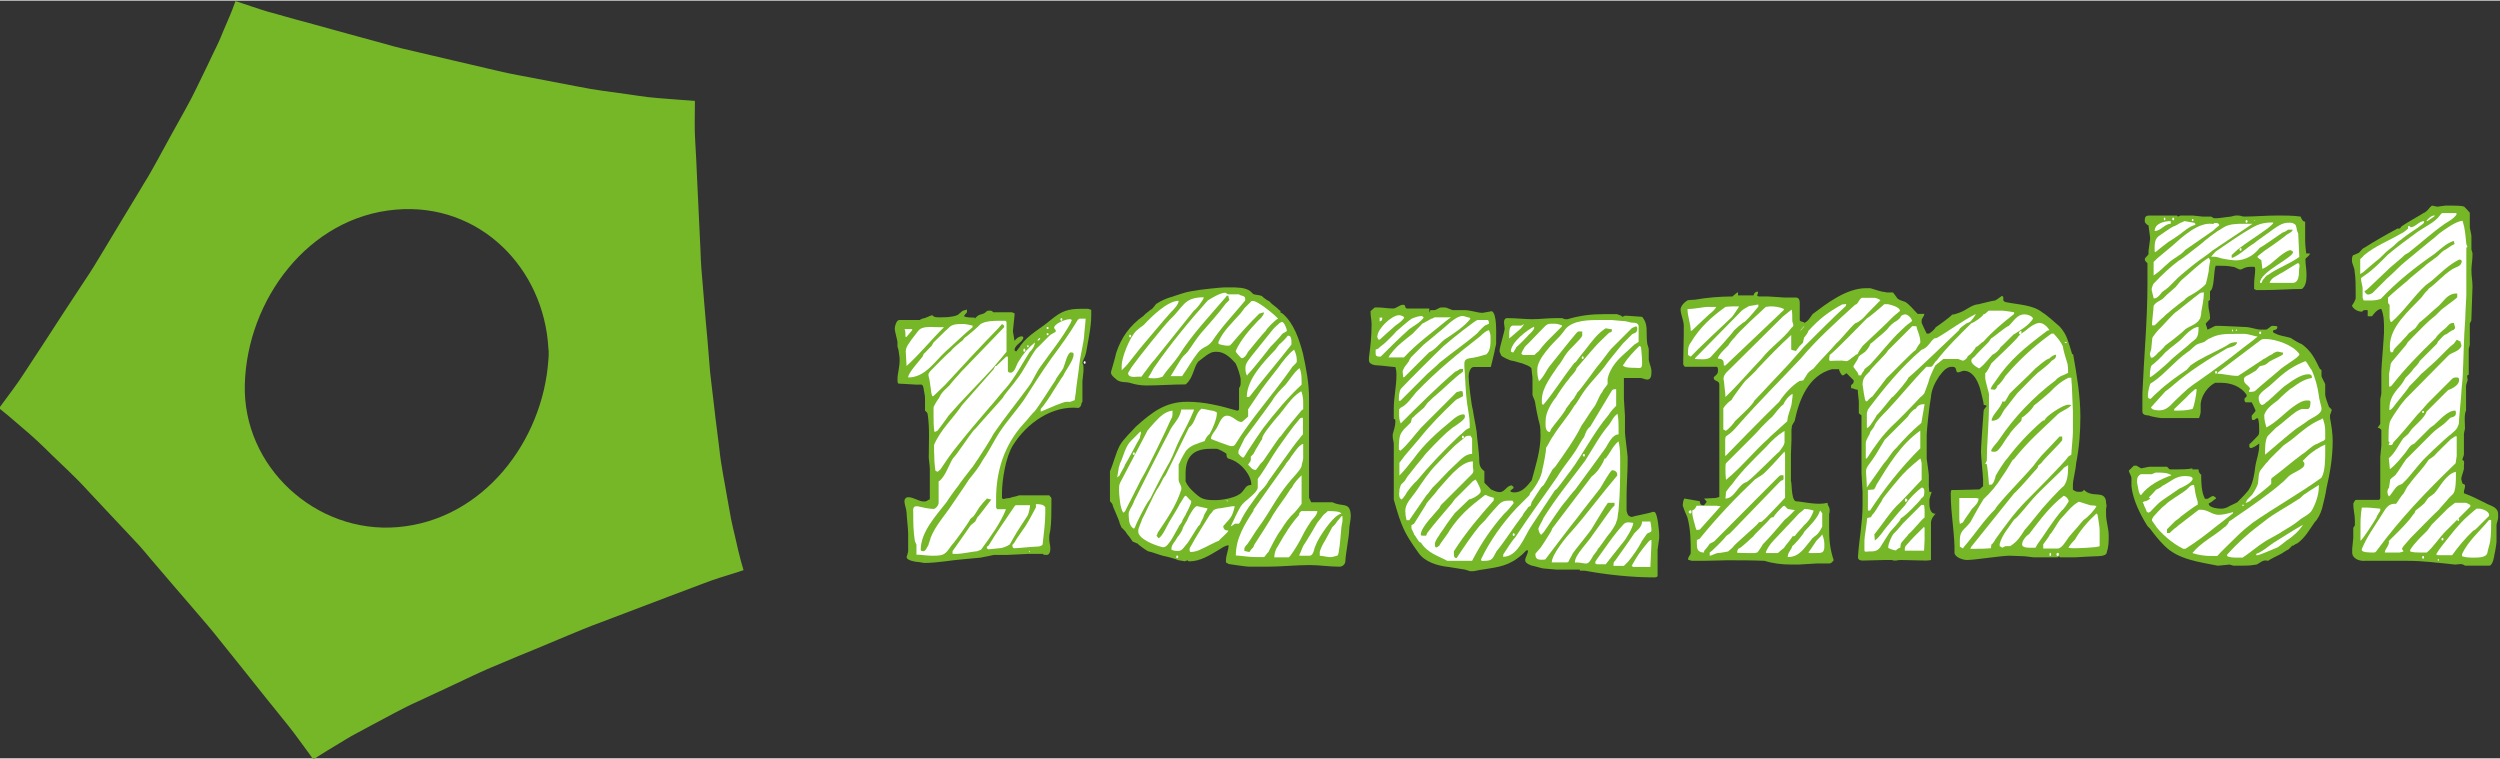 <?xml version="1.0" encoding="utf-8"?>
<svg xmlns="http://www.w3.org/2000/svg" xmlns:xlink="http://www.w3.org/1999/xlink" version="1.1" id="Ebene_1" x="0px" y="0px" viewBox="0 0 935.4 283.5" style="enable-background:new 0 0 935.4 283.5;" xml:space="preserve" width="280" height="85">
<rect x="0" y="0" width="935.4" height="283.5" fill="#333333" stroke="none"/>
<style type="text/css">
	.st0{fill:#76B728;}
	.st1{fill:#FFFFFF;}
</style>
<g id="logo">
	<path class="st0" d="M277.2,209.6c-0.6-2.1-1.3-5.2-2.2-9.2c-0.5-2-1-4.2-1.5-6.6c-0.4-2.4-0.9-5-1.4-7.8c-0.9-5.5-2.3-11.8-3-18.7   c-0.9-6.9-1.8-14.3-2.7-22.2c-0.2-2-0.5-4-0.7-6c-0.2-2-0.3-4.1-0.5-6.1c-0.3-4.1-0.7-8.4-1.1-12.7c-0.4-4.3-0.7-8.7-1.1-13.2   c-0.4-4.4-0.8-9-0.9-13.5c-0.4-9.1-0.9-18.3-1.3-27.5c-0.2-4.6-0.4-9.2-0.7-13.9c-0.3-4.6-0.1-9.2-0.1-13.7c0-0.3,0-0.7,0-1   c-0.4,0-0.9,0-1.5-0.1c-2.1-0.1-5.3-0.4-9.4-0.7c-2-0.2-4.3-0.3-6.7-0.6c-2.4-0.3-5-0.7-7.8-1.1c-5.6-0.8-11.9-1.5-18.7-2.9   c-6.8-1.3-14.2-2.7-22-4.2c-1.9-0.4-3.9-0.7-5.9-1.2c-2-0.5-4-0.9-6-1.4c-4.1-1-8.2-1.9-12.4-2.9c-4.2-1-8.5-2-12.8-3   c-4.3-1-8.8-2-13.1-3.3c-8.8-2.4-17.7-4.8-26.6-7.3c-4.5-1.2-8.9-2.4-13.4-3.7C99.2,4,94.9,2.4,90.6,1c-0.8-0.3-1.7-0.6-2.5-0.8   c-0.2,0.5-0.4,1.1-0.7,1.9c-0.7,2-2,5-3.6,8.7c-0.8,1.9-1.6,4-2.7,6.2c-1.1,2.2-2.2,4.6-3.4,7.1c-2.5,5-5.1,10.9-8.5,16.9   c-3.4,6.1-7,12.6-10.8,19.6c-1,1.7-1.9,3.5-3,5.3c-1.1,1.7-2.1,3.5-3.2,5.3c-2.2,3.6-4.4,7.2-6.6,10.9c-2.2,3.7-4.5,7.5-6.8,11.3   c-2.3,3.8-4.6,7.7-7.2,11.5c-5,7.6-10.1,15.3-15.1,23.1c-2.5,3.9-5.1,7.7-7.6,11.6c-2.5,3.9-5.3,7.5-8,11.2   c-0.4,0.6-0.8,1.1-1.3,1.7c0.4,0.3,1.1,0.8,1.9,1.5c1.7,1.3,4.1,3.5,7.2,6.1c1.5,1.3,3.3,2.8,5.1,4.5c1.8,1.7,3.7,3.5,5.7,5.5   c4,3.9,8.8,8.2,13.4,13.3c4.7,5.1,9.9,10.5,15.3,16.3c1.3,1.5,2.8,2.9,4.1,4.4c1.3,1.5,2.7,3.1,4,4.7c2.7,3.2,5.5,6.4,8.3,9.7   c2.8,3.3,5.7,6.6,8.6,10c2.9,3.4,5.9,6.8,8.7,10.4c5.7,7.1,11.5,14.3,17.2,21.5c2.9,3.6,5.8,7.2,8.7,10.8c2.9,3.6,5.5,7.4,8.2,11   c0.4,0.6,0.8,1.2,1.3,1.7c0.5-0.3,1-0.7,1.8-1.2c1.8-1.2,4.6-2.8,8-4.9c1.7-1,3.7-2.3,5.8-3.4c2.1-1.1,4.5-2.4,6.9-3.7   c5-2.6,10.5-5.8,16.8-8.6c6.3-2.9,13.1-6.1,20.3-9.5c1.8-0.8,3.6-1.7,5.5-2.5c1.9-0.8,3.8-1.6,5.7-2.4c3.8-1.6,7.8-3.3,11.8-4.9   c4-1.7,8.1-3.4,12.2-5.1c4.1-1.7,8.3-3.5,12.5-5c8.5-3.2,17.1-6.5,25.8-9.8c4.3-1.6,8.7-3.3,13-4.9c4.3-1.7,8.7-2.9,13-4.3   c0.6-0.2,1.2-0.4,1.8-0.6C278,212.4,277.7,211.4,277.2,209.6z M148.8,197c-30.5,2.6-58.1-22.5-57.2-53.5   c0.9-31.5,23.7-62.5,56.5-65.3c31.3-2.7,55.5,21.8,57.1,52.1c0.1,0.5,0.1,1,0.1,1.5c0,0.8,0,1.6-0.1,2.4   C203.2,164.8,180.8,194.3,148.8,197z"/>
</g>
<g id="raum51.at">
	<g id="hintergrund">
		<path class="st0" d="M498.6,187.7h-8l-0.8-1.7c0-5.6,0-31.2,0-36.9c0-6-1-11.1-2.3-17.1c-1.4-5.2-3.3-11.2-7.6-14.9l-0.8-0.4v-0.6    l-0.6-0.4c-0.4-0.6-2.3-1.9-2.7-2.3l-1-1c-0.4,0-2.3-1.4-2.7-1.9c-1-0.4-2.9-0.4-3.3-0.8l-1-1c-1.9-1.4-5-1.4-7.4-1.4    c-0.6,0-2.3,0-2.3,0c-1,0-9.3,0.8-12.2,1.4c-2.7,0.4-5,1.4-8,2.3c-1.4,0.4-3.7,1.4-5,2.3c-0.4,0-1.7,2.3-2.3,2.3    c-0.4,0.4-2.3,1.7-2.7,2.3c-5.2,3.7-8.3,8-10.3,14c0,0.4-1.4,5.4-1.9,7c0,0,0,0,0,0.4c0,1,1.9,2.3,2.3,2.7c1.6,1,3.3,0.6,4.7,1    c1.9,0.6,3.9,1,6.2,1c5,0,9.7-0.4,14.7-0.4c2.9-2.3,2.9-6.2,4.7-8.5c0.6-0.4,3.3-2.7,4.3-3.1c1-0.6,1.7-0.6,2.7-0.6    c2.9,0,5.2,2.3,7,4.3c0.6,1,1.9,5,1.9,6c0,0,0,0.4,0,1c0,1,0,1.4-0.6,2.3v8l-0.4,0.4c-0.4,0-0.4,0-0.4,0    c-6.6-1.9-12.2-3.3-18.6-3.3c-8,0-13,3.7-19.2,9.3c-1.7,1.9-4.7,4.7-6,7c-1.7,3.3-2.3,6.6-3.7,9.7v11.2c0,0,1,1,1,1.4    c0,0.6,2.3,5.2,2.7,7l0.6,1.4l1.4,1.4c0,0,1,1.6,1.4,1.9l1,1.4l0.4,0.6l1.9,0.8c0.4,0.6,3.7,2.9,4.1,2.9c0.6,0,4.3,1.4,5.6,1.7    c0.4,0,4.3,1,5.6,1.6c0.4,0,2.3,0.4,2.3,0.4l1-0.4l0.4,0.4h0.4c3.9,0,7.6-2.3,10.9-4.3c0.8-0.4,2.3-1.7,3.7-1.7c0,1.7-1,3.7-1,5.6    c0,0.4,0,0.8,0,0.8l1,0.6c0.4,0,6,1,8,1c0,0,4.7,0,6.4,0c5.2,0,10.7-0.6,15.9-0.6c3.7,0,7.4,0.6,11.1,0.6c1.4,0,2.3-1,2.3-2.3    c0-1.9,1.4-9.3,1.4-11.2c0-1.9,0.6-3.7,0.6-5.6C505.2,187.3,502.3,189.6,498.6,187.7z M464.6,184c-1.7,1.9-7,2.9-9.7,2.9    c-2.3,0-4.7,0-6.6-1.6c-1.7-1.4-3.7-3.1-4.7-5.4c0-0.6,0-2.3,0-2.9c0-6.4,2.9-9.3,9.3-9.3c1,0,2.3,0,2.3,0c0.6,0,3.3,1.4,3.7,1.9    c0,0.4,0,1.4,0.6,1.7l1.7,0.6c3.3,1.4,7,5.6,7,9.3C466,181.3,466,182.6,464.6,184z"/>
		<path class="st0" d="M339.2,208.2c0,0,0.6-1.7,0.6-2.3c0,0,0-2.3,0-3.3c0-0.4,0-3.3,0-3.3c0-1.4-0.6-6.8-0.6-7.8    c0-1-0.8-3.1-0.8-4.1c0-1.2,0.8-1.6,1.4-1.6c2.1,0,3.9,1.6,5.8,1.6h0.6c0.4,0,1.4-0.8,1.7-0.8c0-0.8,0-4.8,0-6c0-1.2,0-5.6,0-5.6    c0-0.8-0.4-3.5-0.4-3.9c0-5,0.4-11.2-0.4-16.3c0-0.6-0.6-1-1-1.4c0-1,0-4.3,0-5c0-0.6-0.6-3.3-0.6-3.7c-0.4-1.4-0.8-1-2.3-1    c-0.8,0-6-0.4-7-0.4c-0.4,0-0.4-1.2-0.4-1.6c0-2.1,0.8-4.5,0.8-7c0-0.4,0-1,0-1c0-0.4-0.4-2.5-0.4-2.9l-0.4-1.4v-1.7    c0-0.4-1-4.1-1-4.7v-0.4c0-0.8,0.6-3.1,1.7-3.1h7.6c0,0,1-0.6,1.4-0.6c0.6,0,2.9-1.2,3.3-1.2c0.8,0.8,1.2,0.8,2.9,0.8    c1.7,0,4.5,0,6.4-0.8c0.4,0,1.9-1.7,2.3-1.7l1.4-0.4c0,0.4,0,1,0,1l-1,1.2c0,0.4,0,0.4,0,0.4c1.4,0.4,2.1,0.4,3.9,0.4v0.4l0.8-0.8    c1.4-1.2,1.7-0.4,3.3-1.6c0.4-0.6,1-0.6,1.4-0.6c0.6,0,1,0,1.4,0.6h7l1,0.4c0,0.8,0,0.8,0,0.8c0,0.4-0.6,5.2-0.6,5.8    c0,0.6,0.6,3.3,0.6,3.7c0.4-0.4,1.2-1.7,2.9-1.7l0.4,0.4c0,1.7-3.3,2.7-3.3,4.8l0.4,0.4c0,0,0,0,0.4,0c0-0.4,1.4-1.7,1.4-2.1    c2.9-4.1,7.6-6.4,11.2-9.5c4.3-3.5,6.4-4.3,12-4.3c0.4,0,2.1,0,2.1,0l1.2,0.4c0,0,0,1.4,0,2.1c0,4.5-1.2,9.5-1.9,13.8l-0.4,1.4    c-0.6,1.4-0.6,1.4-1,2.3c0,0.8,0.4,0.4,0.4,1.9c0,0.4,0,1.4,0,1.4c0,0.4-0.4,3.5-0.4,3.9c0,1.2,0,6.6,0,7.6c-0.8,1,0,1.4-1.4,2.3    c-9.9-1-19.4,5.6-24.6,14c-2.7,4.3-4.1,13-4.1,18c0,0.4,0,1.7,0,1.7l0.4,0.4c0,0,1.9-0.4,2.5-0.4l1.2-0.4c0.6,0,2.3-0.6,2.3-0.6    c0.4,0,5.2,0,7,0c1,0,4.3,0,4.3,0l0.8,1c0,0,0,1.6,0,2.5c0,3.1,0,6.4-0.4,9.5l-0.4,2.1c0,0,0,1,0,1.4c0,1.2,0.4,2.1,0.4,3.5    c0,1.2-0.4,2.3-1.4,2.3c-0.4,0-1.4,0-1.4-0.4c-0.6,0-2.5,0-2.5,0c-0.8,0-2.7,0-2.7,0c-0.8,0-7.2,0.4-8.3,0.4c-0.4,0-4.1,0-4.7,0    c-0.4,0-2.7,0.6-3.1,0.6l-1.9,0.4c-0.4,0-6,0.6-6.4,0.6c-5.2,0.4-9.7,1.4-14.9,1.4c0,0-1.9-0.4-2.7-0.4c-0.4,0-3.7-0.6-3.7-1.6    C339.2,208.2,339.2,208.2,339.2,208.2z"/>
		<path class="st0" d="M591.1,212.9c-1.6,0-7.4,0-8.7,0c-0.6,0-3.9-0.4-4.5-0.4c-1,0-3.9-1-4.3-1c-0.6,0-2.9-1-2.9-1.9    c0-0.6,0-0.6,0-0.6c0-0.4,1-2.3,1-2.9v-0.4h-0.6l-1.4,1.4c-5,4.5-8.9,4.8-15.1,5.8c-0.6,0-2.9,0.6-3.5,0.6h-0.4h-0.6l-1.9-0.6    c-0.4,0-5.8-1-6.2-1c-4.1-0.4-8.9-1.9-11.2-5.2c-2.5-3.5-4.8-6.8-6.4-10.9c-1-2.3-2.9-9.1-2.9-9.1v-20.9c0-0.6-0.4-1.9-0.4-2.5    v-0.4v-0.6c0.4-1.4,1-3.3,1-4.8c0-0.4,0-1-0.6-1c0-0.4,0-3.3,0-3.9c0-4.3,1-8.1,1-12.6c0-1,0-1.4-0.4-2.9c-1,0-5.4-0.6-6.4-0.6    c-1.4,0-3.5-0.4-3.5-1.9c0-0.4,0-1,0-1c0.6-4.3,1-8.1,1-12.6c0-1.4-0.4-2.9-0.4-4.8c0.4-0.4,1.6-1.4,1.6-1.4h1    c1.9,0,3.9,0.4,5.8,0.4c1.4,0,2.3-1.4,3.9-1.4c1,0,0.4,1.4,1.4,1.4h8.3v1.6l0.4-1h1.6c0.4,0,1.9-1,2.3-1h0.6c0.6,0,1,0,1,0    c0.6,0,2.5,1,2.9,1c0.6,0,3.9,0,4.5,0c1.9,0,4.8,1,6.2,1c0.6,0,0.6,0,0.6,0c0.4,0,2.9-0.6,3.3-0.6c1.9,1,1.6,7.8,1.6,10.3    c0,0.4,0,1.9,0,1.9c0,0.4-0.6,2.3-0.6,2.9c-0.4,1.9-1.4,5.8-1.4,5.8h-6.4c-1.4,0-1.9,2.5-1.9,3.5c0,1.9,1,10.7,1.6,12.6    c0.4,2.9,1,5.2,1.4,8.1c0,1,1,8.3,1,10.9c0,1.9,0.6,2.9,1.9,3.9v4.3c0,0,1.9,1.9,2.5,2.5c1,0.4,1.9,1,3.3,1c1.9,0,2.5-2.5,4.5-2.5    l0.6,0.6c0,0,0,0,0,0.4l-1.2,1c0,0.6,1.2,0.6,1.6,0.6c2.9,0,4.8-2.5,6.4-4.5c1.4-5.2,3.3-11.1,3.3-16.5c0-1.6,0-3.5-0.4-4.8    c-0.6-1.9-1.6-7.4-1.6-7.8c0-0.6-1-2.5-1-2.9c0-0.6,0-5.8,0-6.4c0-0.4-0.4-2.9-0.4-3.5c-0.6-1-2.5-1.4-3.5-1.9c-0.4,0-3.3-1-3.9-1    c-0.6,0-3.5-1.4-3.9-1.9l-0.6-1.4c0-0.6,0-0.6,0-0.6c0-1,1.9-7.2,1.9-8.1c0-1-1-3.9,1-3.9c3.5,0,6.4,0.4,9.3,0.4    c2.9,0,5.8-0.4,8.7-0.4c0.6,0,2.5,0,2.5,0l1,0.4h0.4h0.6c4.8-1.4,8.7-1.9,14.2-1.9c0.4,0,3.9,0,4.3,0l1.6,0.6l0.4,0.4l1-0.4    c0.6,0,0.6,0,0.6,0c1,0,4.8,0.4,5.8,0.4c2.5,2.9,1.4,5.8,1.9,9.7c0,0.6,0.6,1.9,0.6,2.5c0,0.4,0,3.3,0,3.9c0,0.4,1,3.3,1,3.9v0.6    c0,1,0,2.9-1.6,2.9c-0.6,0-1.9-0.6-2.5-0.6c-1,0-5.2,0-6.2,0c0,1.6,0,6.8,0,7.8c0,0.6,0.4,5.8,0.4,6.4c0,0.4,0,5.8,0,6.2    c0,1,1,8.3,1,9.3c0,0,0,1,0,1.6c0,4.3-0.4,8.7-0.4,13c0,1,0,4.5,0,5.4c0.4,1.4,0.4,1.9,1.9,2.3c1-0.4,6.8-1.4,7.8-1.9h0.6    c1.4,0,1.9,8,1.9,8.3c0,0.6,0,1.6,0,1.6c0,0.4-0.6,3.9-0.6,4.3c0,1.6,0,8.3,0,9.7c0,0.6-1,0.6-1.4,0.6c-8.3,0-17.7-1-25.8-2.5    H591.1z"/>
		<path class="st0" d="M637.5,209.6c-0.4,0-4.3,0-4.5,0l-1.4-0.4c0-1.4,1-1.6,1-2.7c0-3.9,0-8.5-1.2-13c0-0.2-1.2-2.7-1.2-2.9    l-0.6-1.7c0,0,0.2-1.4,0.2-1.6l0.4-1l5.8,1c0,0.2,0,1.6,1.4,1.6c0.2,0,1.2-1.4,1.2-1.4l-1-1.2c1,0,3.5-0.2,4.3-0.2    c0.2,0,1.4-0.4,1.4-0.4v-42.1c0-1.6-2.1-1-2.1-2.5c0-0.6,1.6-1,1.6-2.5c0-0.8,0-1.6-0.6-1.6h-11.8c0,0-0.6-0.6-0.6-1v-1.2    c0-2.7,0.2-6.8,0.2-9.9c0-1.4,0-3.3,0-3.3c0-1.9-1.2-4.3-1.2-6c0-1.4,1.6-2.9,2.7-3.5c0,0,1.7-0.2,2.7-0.2c4.5-0.8,9.5-1.2,14-1.2    c0.4-0.4,1.9-1.6,2.1-1.6v1.2h5.8c0.2-0.6,0.4-1.4,1.7-1.4c0,0.2,0,0.8-0.4,1.4l0.6,0.4c1,0,2.9,0,3.5,0c0.8,0,6,0.4,6.2,0.4    c1,0,3.9,0,4.3,0c1.4,0,1.4,1.6,1.4,2.5c0,0.8,0,5,0,6c0.4,0.8,1.6,0.4,1.7,1c1.4-0.6,2.1-1.9,3.1-3.3c5.2-3.9,12.6-9.7,20-9.7    h1.6c0.2,0,4.1,1.4,5.2,1.4l1,0.2h2.3l1.2,1.6c0.6,1.2,1.9,1.4,3.3,1.9c1.7,1,3.1,2.9,4.7,4.5h2.5c0,1-1,1.6-1,2.5    c0,0.4,0,0.8,0,0.8c0,0.2,1.4,3.1,1.9,4.1c0,0,0,0,0.8,0c0.2,0,2.1-1.4,2.5-2.3c0.6-0.4,5.8-4.1,6.2-4.8c1,0,2.7-0.8,2.9-0.8    c2.7-1,4.3-2.9,7-3.1c0.2,0,5.4-1.4,6.2-1.4c0.2,0,2.1-1.4,2.5-1.7c1.4,0.4-0.4,1.7,1.4,2.3c4.8,1,10.3,1,13.8,3.9    c1.2,0.6,5.2,4.1,6.4,5.2c2.9,3.1,3.3,6,4.7,10.3l0.4,0.2c1.4,7.8,2.7,15.7,2.7,23.3c0,5.6-0.4,11.4-1.6,17.5    c-0.2,2.9-1.2,6-1.2,8.1c0,0.4,0,1.6,0,1.7c1.2,0.8,1.4,0.8,2.7,0.8c0.2,0,1.2,0,1.4-0.8c3.1,3.3,7.6,0,8.3,4.3v0.6l0.2,1    l-0.2,1.4c0,0,0,1.6,0,1.7c0,3.1,1,5.2,1,8.3c0,2.3,0,3.9-0.8,6.4c-0.2,1.2-3.3,1.2-4.1,1.2c-1.2,0-7.2,0.4-7.6,0.4    c-1,0-2.7,0-3.5,0c-0.8,0-2.3,0-2.3,0l-0.2-0.4l-0.6,0.4c0,0-2.9,0-3.9,0c-0.8,0-5,0-5.2,0c-0.2,0-2.9-0.4-3.3-0.4    c-1,0-4.5-0.2-5.6-0.2c0,0,0,0-0.2,0c-2.7,0-13,1.6-15.7,1.6c-1.7,0-4.3-1-4.7-2.5c0.2-7-1.4-14.4-1.4-22.1c0-0.2,0-1.6,0.4-1.6    h2.3c1.6,0,6.6-0.2,8-0.2l1.4-1.2c0,0,0-0.4,0-0.8c0-0.8,0-1.6,0-1.6c0-1-0.8-9.1-0.8-10.5c0-1.9,0.8-12.8,1-15.3    c0-0.6,0.6-1,1.2-1.9l-1.2-0.4c0-1.2-1-4.5-1-4.7c-0.6-2.9-2.5-8-6.4-8c-0.6,0-1.6,0.6-2.1,0.6c-1.4,0,0-2.1-2.3-2.1    c-2.1,0-3.3,1.6-4.8,3.5c-1.4,2.1-2.9,4.8-3.1,7.8c-0.6,2.9-1.6,12.6-1.6,14.2c0,0,0,2.9,0,3.5c0,1.6,0,4.5,0,5.4    c0,0.2,0.8,5.4,0.8,6.2c0,0.2,0,3.7,0,4.1c0,0.6,0.2,2.1,0.2,2.1h0.8c0,0.8-0.8,1.9-0.8,3.5c0,1.7,0,4.7,2.3,4.7    c0,0-1.7,1.7-1.7,3.3v14c0,0-0.8,0.2-1.6,0.2h-0.6c-2.9,0-5.8-0.2-8.9-0.2c-1.7,0-1.4,0.2-1.9,0.2h-1l-0.6-0.2c0,0-1.4,0-2.7,0    c-2.9,0-5.2,0.2-8.1,0.2c-0.6,0-1.9,0-1.9-1.2c0-0.4,0-0.4,0-0.4c0.4-6.2,1.7-12.6,1.7-19c0-1.4,0-4.5,0-5c0-0.8-0.4-6.2-0.4-7    c0-3.5,0-18,0-21.7l-1-0.8c0-0.8,0-4.3,0-4.5c0-0.4-0.4-3.3-0.4-4.3c-1,0-1.6-0.6-2.5-0.6v-1c0-0.4,1-0.4,1-1.7v-0.2l-2.7-2.7    l-1.2,0.8c0,0,0,0-0.4,0c-0.2,0-1.2-1.6-1.2-2.3h-1c-0.8,0-1.6,0-1.6,0c-8.9,2.3-12.4,11.6-14,19.4c0,0-1,1.6-1,1.7l-0.2,1.6    c0,0.4,0,3.7,0,3.9c0,1-0.2,4.5-0.2,5.4c0,0,0,3.5,0,4.8c0,0.8,0,4.5,0,5.2c0.4,0,0,6.4,1.7,7.4c3.1,0.2,8.1,1.6,12,0.6    c0,1.2,0.8,1.4,0.8,2.7c0,0.2,0,1.2-0.2,1.4c0,0.4,0,3.9,0,4.8c0,4.8,0.2,8,1.7,12.6c-0.2,0.2-0.8,1.2-1.6,1.2c-0.2,0-3.9,0-4.7,0    c-0.6,0-6.4,0.4-6.8,0.4c0,0-2.7,0-2.9,0c-3.3,0-6.8-0.4-9.9-1.4c-4.5-0.2-9.9-0.2-14-0.2C643.7,209.4,640.6,209.6,637.5,209.6z"/>
		<path class="st0" d="M797.5,181.7c0-0.4,0-2.7,0-3.1c0-0.6-1-2.3-1-2.7c0,0,1.6-1.6,1.9-1.9h0.4h0.6l1.7,1c0.4,0,2.7-0.6,3.3-0.6    c0.4,0,2.7,0,3.7,0c0.8,0,2.7,0,2.7,0l1,1c0,0,1.7,0,2.7,0c1.7,0,4.1,0,5.8-0.4v0.4h2.3c0,1,0.6,1.9,1,1.9c0,2.7,0,6.4,1.4,9.1    h0.4h0.6l1.7-1c0.6,0,0.6,0,0.6,0l0.8,0.6c0,0.4,0,0.4,0,0.4c-0.4,0-1.7,1.4-2.1,1.4l-0.6,0.4c0,1.6,3.7,1.9,4.7,1.9    c1,0,2.3-0.4,3.1-1c1-0.4,2.9-1.4,2.9-1.4c0.4-0.4,2.7-2.7,3.5-3.7c2.3-2.3,2.9-6.8,3.3-10.1c0.4-2.3,1.4-4.7,1.4-7.4v-0.8    c-0.4,0.4-2.3,1.7-3.1,1.7c-0.6,0-0.6-0.4-0.6-1v-0.4c0.6-0.4,2.7-2.7,3.3-3.3c0.4-0.4,0.4-1.4,0.4-1.7c0-1.9,0-2.7-0.4-4.7    c-0.6,0-0.6,0-0.6,0l-0.8,0.6c0,0,0,0-0.6,0c-0.4,0-0.4-0.6-0.4-1v-0.6l1.4-1.7c0-0.4,0-0.4,0-0.4c-0.4-1-1.4-2.9-1.4-2.9h-2.3    c0,0-0.4-0.4-0.4-0.8c0,0,0,0,0-0.6l0.8-0.8c0,0,0,0,0-0.6c-2.1-3.1-5.8-4.5-9.5-4.5c-0.6,0-1.9,0-2.3,0c-2.7,1.4-5,4.5-5.4,7.8    c0,0.4,0,2.7,0,3.1c0,0.6-0.6,2.3-0.6,2.3h-14.2c0,0-3.3-0.4-4.7-1c-0.4,0-2.3,0-2.3-1.4c0-0.4,0-2.7,0-3.7c0-0.4,0-3.1,0-3.1    c0.6-13.8,1.9-27.5,1.9-41.3c0-1,0-6.4,0-7.4c-0.4-0.4-1-1-1-1.4c0-1,1.4-1.4,1.4-2.3v-1c0-0.4,0.6-4.1,0.6-4.5c0-1-0.6-4.3-0.6-5    c-0.4,0-1.4-1-1.4-1.4v-0.6c0-1.4,0.6-1.7,1.9-1.7h10.1l0.4,0.4l1-0.4c0,0,1.4,0,2.3,0c0.4,0,2.1,0,2.1,0c0.6,0,3.3,0.4,3.7,0.4    c0.6,0,2.9,0,3.3,0l1,0.6h0.4c0.4,0,1,0,1,0c0.8,0,4.5-0.6,5-0.6l1.7-0.4c0,0,0.6,0,1,0c1,0,1.4,0.4,2.3,0.4    c4.1,0,8.1-0.4,12.8-0.4c2.3,0,5.4,0,8.3,0.4c0.4,1,0.8,1.9,1.7,1.9c0,0.8,0,6.4,0,7.2c0,1.6,0.4,4.7,0.4,4.7h1.4    c-0.4,1.4-1.7,1.4-1.7,2.3c0,1.7,0.4,3.7,0.4,5.4c0,1.9,0,4.3-1.7,5.6c-4.7,0-9.1,0.4-14.2,0.4c-0.6,0-2.9,0-2.9,0l-0.8-0.4    c0,0,0-1.4,0-1.9c0-1.7,0.4-3.7,0.4-5.4c0,0,0-1-0.4-1c-0.6,0-1.4,0-1.4,0c-2.3,0-2.9,1-3.7,1c-1,0-1.9-1-2.9-1    c-2.1-0.4-3.1-0.4-5-0.4h-1.4c-0.8,2.3-0.4,8.7-2.1,9.5v3.3l-0.6,0.4c0,0,0,1,0,1.6c0,1.7,0.6,2.7,0.6,4.5v0.6l-1.6,1.7    c0,0.4,0.6,1.7,0.6,2.3c0.4,0,2.7-1.4,3.1-1.4c0,0,0.6,0,1,0h1c1.7,0,7.8,0.4,8.7,0.4c2.7,0,4.1,1,6.4,1c0.4,0,1.7,0,1.7,0    c0.6,0,1.9-1.4,2.3-1.4h0.4c0.6,0,1.6,0,1.6,0.4c0,1.4-1.6,1-1.6,1.4c0,0.6,0,0.6,0,0.6c2.3,1.4,4.3,1.4,6.6,2.1    c0.8,0.6,3.7,2.3,4.1,2.3c3.7,2.7,5,5.6,6.8,9.3l0.6,0.4v2.3c0,0.4,1.4,2.7,1.4,3.1c0,0.6,0,3.3,0,3.7c0,1,1,3.7,1.4,4.7l1,1    c0,0.4,0,0.4,0,0.4l-0.6,1.7v0.6v0.4c0.6,3.3,1,6,1,8.7c0,6-1,12-2.3,17.5c-0.4,2.7-1,5-1.7,7.8c-0.6,1.9-1.4,3.7-2.7,5    c-1.9,2.7-3.7,6-6.6,8c-0.4,0-1.4,0.8-1.4,0.8h-0.4l-1.4,1.4c0,0-1.9,1-2.3,1.4c-1,0.6-4.7,2.3-5.4,2.9c-1.9-0.6-2.9,0.8-4.3,1.4    c-2.7,0.4-3.1,0.4-5.8,0.4c-0.6,0-2.9,0-2.9,0l-1.4-0.4c-0.4,0-3.7,0.4-4.1,0.4c0,0,0,0-0.4,0c-7-1.4-14.7-2.3-19.8-7.4    c-2.3-2.3-3.7-4.1-5.4-6.4l-1-1C800.8,192.3,798,186.7,797.5,181.7z"/>
		<path class="st0" d="M880.1,206.5c0-0.4,0-1.4,0-1.4c0-0.4,0.4-3.7,0.4-4.1c0-0.4,0-3.3,0-3.7l0.6-1c0,0,0-1.4,0-1.7    c0-2.3-0.6-4.1-0.6-6.4c0,0,0.6-1.4,1-1.4h8.7l0.4-0.6c0-2.1,0-13.2,0-15.5c0-0.4,0.4-3.7,0.4-4.1c0,0,0-2.3,0-3.1    c0,0,0-2.3,0-2.9c-0.4-0.4-0.8-0.8-1.4-0.8l1-1.4c0-1.4,0-7.8,0-9.1c0-0.6,0.4-1.9,0.4-2.3c0-1,0-7.4,0-8.3c0-1.4,1-13.2,1-14.5    c0,0,0-1,0-1.4c0-2.3,0-5-1-7.4c-0.4,0-0.4,0-0.4,0c-1.4,0.4-2.3,1.7-3.1,2.7h-1.6v-2.3h-1.4l-0.8,0.6c-1.4,0-3.3-1-3.7-2.3    c0.4-0.4,1.4-2.3,1.4-2.7c0,0,0-1.9,0-2.3c0-2.3,0-5.4-0.4-7.8c0-1.4-1-2.7-1-4.1c0-0.6,0-1.4,0.4-1.9l1.9-0.8    c0.4,0,1.7-1.9,2.1-1.9c4.3-2.7,8.3-5,12.8-7.4c0.6,0.6,1.4-0.8,1.4-0.8c2.9-1.9,5.6-3.3,8.3-5c0.4,0,1.4-1,1.4-1s1.4-1.7,1.7-1.7    l1.9,0.4c0.4,0,2.7-0.4,3.1-0.4c0,0,1.9,0,2.7,0c1,0,3.3,0,4.3,0.4c0.4,0.4,1.7,1.7,2.1,2.3c0,1,0,4.5,0,5.4    c0,0.4,0.6,2.7,0.6,3.3c0,0.4,0,4.5,0,5l0.4,1.4c0,0,0,0.4,0,0.8c0,1.9-0.4,3.7-0.4,5.6c0,2.1,0.4,4.1,0.4,5.8c0,0.6,0,0.6,0,0.6    c0,0.8-0.4,10.5-0.4,11.4c0,1.4,0,0.8-0.6,2.1c0,1.4,0,6.4,0,7.8c0,0.6-0.4,1.4-0.4,1.9v9.5c-1,0-0.4,1.4-0.4,1.9    c0,0.4-0.6,1.7-0.6,2.3c0,1.4,0,7.8,0,9.1c-0.8,1.7-0.4,5-0.4,6.8l-0.4,1.9c0,0.8,0,6.8,0,7.8c0,0.4-0.6,1.7-0.6,2.1    c1,0,0.6,1.9,0.6,1.9c0,0.4,0,1.4,0,1.4c0,0.4-1,3.1-1,3.7c0,0.4,0.4,1.4,0.4,1.7l1,0.6v0.4c0,1-0.4,1.4-0.4,2.3v0.4    c2.7,1,5.4,2.3,8.1,3.7c1.7,1,4.7,1.4,4.7,4.1v1.4c0,0.6-0.6,2.3-0.6,2.7c0,0.6,0,6,0,6.4c0,0-0.4,3.3-0.8,4.7    c0,0.4-0.6,4.1-1.9,4.1h-9.1c-1.4-1-2.3-0.4-3.7-0.4c-6-0.6-11.8-1.4-17.8-1.4c-2.3,0-13.6,0-15.9,0    C882.8,209.8,880.1,208.8,880.1,206.5z"/>
	</g>
	<g id="_x31_">
		<path class="st1" d="M893.9,185.5c1.4-1.4,2.1-3.3,3.5-4.1l1.4-0.6l1-1c1-0.8,6-7.2,7-8.1c2.7-2.7,4.8-4.7,7.8-7.4    c1.4-1.4,4.1-3.1,4.8-4.5l0.6-1.4c0-1.9,1-11.1,1-12.8c0-0.6,0.4-3.7,0.4-4.3c0.4-7.2,0.4-14.9,1-22.3c0-1.9,0.4-7.8,0.4-8.7    c0-2.7,0-15.1,0-17.8l0.4-0.4l-0.4-1c-0.4-3.7-0.4-5.4-1.4-8.7c-2.3,0-6.8,3.3-8.7,4.7c-0.4,0.4-3.1,2.7-3.7,3.1    c-2.7,2.3-5.8,4.7-8.5,7c-2.9,2.3-4.7,4.5-7.4,6.8c-1,1-4.7,4.7-5.4,5.4c0,0-1,0.6-1.6,0.6c-0.8,0-1.4-1-1.4-1.4    c0.6,0,1.4-1,1.9-1.4c1-1,6.8-6.4,7.8-7.4c0.4-0.4,4.5-3.7,5.4-4.7l1.4-0.8c4.7-3.7,8.7-7.4,13.4-10.7c2.1-1.4,3.1-1.7,4.5-3.5    v-0.6h-5.4l-0.6,0.6c-1.7,2.7-5.8,4.5-8.5,6.4c-3.7,2.7-7.4,5.4-11.1,8.5c-2.7,2.7-5.4,5.6-8.7,7.8l-1.4,1c0,0.4,0,0.4,0,0.4    c0,0.6,0.6,2.9,0.6,3.3c0,0.4,0,3.1,0,3.7l0.4,1c0.4,0,1.4,0,1.7,0c1.9,0,2.9,0,4.7-0.6c6-6.4,12.8-11.8,20.2-16.9    c2.1-1.7,4.1-3.7,6.8-4.7h0.4c0,1,0.6,1-0.4,1.4c-0.4,0-2.7,1.9-3.1,1.9c-1.6,1-2.3,2.3-3.7,3.1c-0.6,0.6-3.3,2.3-3.7,2.9    c-0.4,0.4-6,4.8-6.4,5.4c-2.7,2.3-5,4.1-7.4,6.4v1c0,0.8,0,1.4,0.6,1.7c0,1,0,4.1,0,5c0,0.4,0.4,1.4,0.4,1.4s0,0,0.4,0    c4.7-4.1,8.3-9.7,12.8-13.8l2.3-1.7c3.1-2.7,6.4-6,10.1-7.8c0,0,0,0,0.4,0l0.6,0.4c0,2.3-2.3,2.3-3.7,3.3c-3.3,2.1-5.6,5-8.7,7.2    l-0.4,0.6c-0.6,0.4-1.9,2.1-2.3,2.7c-4.7,5-11.8,10.9-11.8,18.2c0,1,0,1.9,0.4,2.3c1.4,0,0.4-0.4,1.4-1.4c0.4-0.6,2.7-2.7,3.1-3.3    l1.6-1.7c0.8-1.4,2.7-1.9,3.5-3.3l1-1.4l1-0.8c2.3-1.9,4.1-3.7,6.4-5.6c1.7-1.7,3.1-4.1,5.8-4.5c0,0,0.6,0,1,0c0,0.4,0,1.4,0,1.4    l-0.4,0.4c-0.6,0.6-5.6,4.1-6,4.7l-1.7,1.7l-2.3,1.9c-2.3,2.1-8.1,8.1-8.1,8.1l-0.6,1l-5.4,6.4l-0.4,0.8c0,0.6-0.6,3.3-0.6,3.7    c0,0.6,0,4.3,0,4.7c0.6,0,0.6,0,1-0.4c5-6.4,10.5-12,16.5-17.8c0.4-1,2.7-2.9,3.7-3.7c1.4-1.4,1.4-1.9,3.1-1.9    c0,0.6,0.4,1.4,0.4,1.9c0,0-0.4,0.8-0.8,0.8c-0.6,0-2.3,1.6-2.7,1.6c-0.6,0-2.3,2.1-2.9,2.7l-0.4,0.8l-6.4,6.4    c-0.4,1-1.7,2.3-2.3,2.9c-0.4,0.8-2.7,3.1-3.1,3.5c-0.6,1-1,1.9-1.9,2.9c-2.7,3.1-4.1,5-4.1,9.1c0.6,0,1-0.6,1.4-1    c0.6-1,5.6-6.8,6-7.8c0.4-0.4,3.7-3.7,4.5-4.7c0.6-0.4,5-4.5,5.6-5c0.4-0.4,4.5-4.5,5-5l1.7-1.4l1-1.4c0.4,0,0.8,0.6,1.4,0.6    c0,0.4,0.4,1.4,0.4,1.7c-1,2.3-3.7,2.3-5,3.7l-15.9,16.1c0,0-2.3,2.7-2.7,3.5c-1,1.4-3.3,4.7-3.3,5.6c-0.4,1.7-0.4,3.7-0.4,5.4    c0,0.4,0,1.4,0,1.4l0.4,0.4l-0.4,1h0.4c1,0,1,0,1.4-1c3.3-3.5,6-6.8,9.1-10.5c0.6-0.4,3.3-3.7,3.7-4.1c1.4-1.4,7.8-7.8,9.1-9.1    c0.6-0.6,1-0.6,1.9-0.6c0.8,0,0.8,0.6,0.8,1c0,1.9-2.7,3.3-4.1,3.7l-8.1,8.1c-0.4,1.9-4.1,5-5.4,6.4l-1.4,1.9l-1.9,1.7    c-1.7,2.3-3.1,5.6-5.4,7.4l0.4,4.1c2.3-1.7,4.1-4.1,6-6.4c1-1.4,1.7-2.7,3.1-3.1c1-1,5-5,6-6l1.4-1c1.7-1.4,5-5.4,7.8-5.4    c0.4,0,0.4,0.4,0.4,1c0,1.4-1.4,1.4-2.1,1.7c-0.6,0.6-2.3,2.3-2.9,2.7c-1.4,1-2.7,1.9-4.1,3.3c-1.4,1.4-8.1,8.1-9.5,9.5    c-1.4,1.9-2.7,4.3-4.1,6c0,0-1.9,1.4-1.9,1.7c0,0.6-0.4,2.3-0.4,2.9C892.9,183.2,893.3,185,893.9,185.5z"/>
		<path class="st1" d="M901,85.3c0,0-1.7,1.6-2.7,1.9c-4.5,2.7-9.5,4.5-13.8,8.1c-0.4,0.6-1.4,1.4-1.4,1.4v5.6l1-0.6    c0,0,4.7-4.1,6.4-5.4c0.4-0.4,2.7-2.7,3.3-3.1l0.8-0.6c1.4-1,2.3-2.3,3.7-3.1c2.7-2.3,5.4-3.7,8.3-6c0.4-0.4,0.4-0.4,0.4-1    c-1.9,0-3.3,2.3-5,2.3l-0.4-0.4H901V85.3z"/>
		<path class="st1" d="M883.2,197.8c0,0.6,0,3.7,0,4.3l0.6-0.6c0.4-0.4,4.1-5.8,5.4-8.1c0-0.6,1.4-2.3,1.4-2.7c0,0,0,0,0-0.6    c-0.4,0-3.7-0.4-4.7-0.4h-0.8c-0.6,0-1.4,0-1.4,0C883.2,192.7,883.2,194.7,883.2,197.8z"/>
		<path class="st1" d="M887.8,206.5c1,0,1,0,1.7-1c8.7-11.8,18.4-21.9,29.3-32.4c0-0.4,0.4-2.3,0.4-2.7c0-1,0-6.4,0-7.4h-0.4    c-0.4,0-1.4,1-1.7,1c-1,1-5.6,5.4-6.4,6.4l-1.4,1l-0.6,0.4c-2.1,3.3-5,6-7.2,9.1c-1,1-1.4,2.3-2.3,3.7c-0.6,0.4-2.3,3.3-2.7,3.7    c-3.3-0.4-4.3,2.7-5.6,4.5c-2.7,4.3-5.4,8-7.2,12.4c0,0,0,0,0,0.4C883.8,206.5,886.9,206.5,887.8,206.5z"/>
		<path class="st1" d="M892.3,206.5c0.6,0,4.7,0,5.6,0l1.4-0.4l-0.6-1l0.6-1c0.4-0.4,2.3-2.7,2.7-3.1c1-1,9.5-9.7,10.5-10.5    c0.4-0.6,3.3-3.7,3.7-4.3l1.7-1.7c1-1.4,1-5,1-6.8v-1.4c-3.7,0.8-6,5.8-8.1,8.1l-2.3,1.7l-0.4,0.6l-1,1.4    c-0.4,0.4-2.7,2.3-3.3,2.7l-0.4,1l-0.4,0.4l-1.4,1.9c-2.3,2.7-5,5.4-7.8,8.1C894.2,203.8,892.3,205.1,892.3,206.5z"/>
		<path class="st1" d="M905.7,206.5c0.4,0,1.7,0,2.3,0c2.7-2.3,4.5-5.4,7.2-8.1c1.4-1.4,7.8-7.8,9.1-9.1v-0.6c0,0-1.4-0.8-1.7-0.8    c0,0-1.7,0-2.3,0c-0.4,0-1.7,0-1.7,0s-2.3,1.7-2.7,2.1c-1,1-5,5-6,6l-1.7,2.3c-2.3,2.3-4.7,4.5-6.4,7.2c0,0.6,0,0.6,0,0.6    C903,206.5,904.3,206.5,905.7,206.5z"/>
		<path class="st1" d="M906.7,154.3c0.4,0,0.4-0.8,0-0.8C906.1,153.5,906.1,154.3,906.7,154.3z"/>
		<path class="st1" d="M906.7,208.8c0.4,0,0.4-1,0-1C906.1,207.8,906.1,208.8,906.7,208.8z"/>
		<path class="st1" d="M910.7,80.4c-0.6,0-1.9,0.8-2.3,1.4l-0.4,0.4c0,0.4,0,0.4,0,0.4c0.8-0.4,2.1-1.4,3.1-2.1    C910.7,80.4,910.7,80.4,910.7,80.4z"/>
		<path class="st1" d="M912.1,207.5h5.4c2.3-3.3,5-6.4,7.8-9.1l1-0.6l5-5v-0.4c0-1.4-2.7-2.3-3.7-2.3c-0.4,0-1,0-1,0    s-2.3,1.9-2.7,2.3c-2.3,1.9-4.7,4.7-6.4,6.8c-0.4,0.6-4.1,5-5,6.4c-0.4,0.6-1,1.6-1,1.6L912.1,207.5z"/>
		<path class="st1" d="M912.1,209.2c0,0.6,0.4,0.6,0.4,0C912.5,208.8,912.1,208.8,912.1,209.2z"/>
		<path class="st1" d="M913.8,202c0.6,0,0.6-1,0-1C913.4,201.1,913.4,202,913.8,202z"/>
		<path class="st1" d="M919.8,194.7c0.4,0,0.4-1,0-1C919.3,193.7,919.3,194.7,919.8,194.7z"/>
		<path class="st1" d="M925.7,208.4c1.6,0,4.7,0,5-1.9c0-0.4,1-3.7,1-4.1c0.4-2.7,0.4-5,0.4-8.1h-0.8c-3.3,4.1-7.8,7.8-10.1,12.8    v0.4v0.4C922.9,208.4,923.9,208.4,925.7,208.4z"/>
	</g>
	<g id="_x35_">
		<path class="st1" d="M801.1,185c2.7-3.7,7.4-6,11.4-7.4c-1.4-1-3.7-1-5-1c-0.4,0-1,0-1,0l-1.4,0.6c-0.4,0-3.7,0-4.1,0    c-1.4,0.8-1.4,1.7-1.4,3.1C799.8,180.9,800.2,185,801.1,185z"/>
		<path class="st1" d="M803.5,191.7l1-0.4c0.4-0.4,3.1-3.3,3.7-3.7c0.4-0.4,5.4-3.7,7.2-5c1-0.4,5-2.3,5-3.7c0-1-2.1-1-3.1-1    c-3.3,0-5.4,2.3-8.3,3.7c-0.4,0.6-2.3,1.4-2.3,1.4c-0.4,0.6-2.1,2.3-2.7,2.9l0.6,0.4c-0.6,0.4-1.4,1-1.9,1c-0.4,0-1,0.4-1,0.4    s0.6,1,0.6,1.4c0.4,0.6,1,2.3,1,2.3h0.4V191.7z"/>
		<path class="st1" d="M808.1,153.3c2.1,0,3.7-1.4,5.4-3.3c1.4-1.4,5-4.7,5-4.7s2.7-2.1,3.7-2.7l1.4-1c5-3.5,10.1-7.2,14.7-10.9    c1.7-1.4,4.5-3.3,6.4-5c-0.6,0-3.7-1-4.7-1c0,0-2.7,0-3.7,0c-3.7,0-6.4,0-9.5,1.7c-0.6,0-1.9,1.4-2.3,1.4l-1.9,0.6    c-1.4,0.4-2.7,2.3-4.1,3.1c-4.7,3.3-8.3,8-12.8,11.1l-1,0.6c-0.4,0.4-1,3.1-1,4.1c0,0.4-0.4,1.7,1,1.7l1.4-1.4    c1-1,4.1-3.7,4.7-4.1c2.3-1.9,5-3.7,7.4-5.4l1.4-1.6c3.7-2.7,8.1-4.5,12.4-6.8c2.1-1,2.1-1.9,5-1.9c0,1.6-2.9,1.9-3.7,2.3    c-7.4,4.3-13.8,8.3-20.2,13.8c-0.6,0.6-2.3,1.9-2.9,2.3c-1.7,1.9-3.7,4.1-5.4,6C805.2,153.3,807.2,153.3,808.1,153.3z"/>
		<path class="st1" d="M804.4,132.2c0,0.4,0.4,1.4,0.4,1.4c0.4,0,0.4,0,0.4,0c0.6,0,1.9-1.4,2.3-1.9c0.6-0.4,2.3-2.1,2.7-2.7    c0.6-0.4,6-4.5,7.4-6c1.9-1.4,4.3-1.7,5.6-4.1c0,0,0.4-1.4,0.4-1.7v-0.6c0.4-2.1,1-5,1-7.4c-0.6,0-1.4,0-1.9,0.6    c-1.4,1-6.8,5.4-8.1,6.4c-1,0.4-5,5-6,6c-1,0.8-3.3,3.7-3.3,4.1c0,0.4-0.4,3.7-0.4,4.1l-0.4,1.4    C804.4,132.2,804.4,132.2,804.4,132.2z"/>
		<path class="st1" d="M804.4,140.9c0.8,0,6.4-5,7.4-6c0.8-1,7.2-6,8.1-7c0.4-0.4,1.9-1.4,1.9-1.7c0.8-1,0.8-2.7,0.8-4.1    c-2.3,0-5,3.1-6.4,4.5c-0.4,0.6-4.1,3.3-4.5,3.7l-1.6,1.4c-0.8,1-4.1,4.3-5,4.7C804.4,137.6,804.4,139.6,804.4,140.9z"/>
		<path class="st1" d="M805.2,108.7c0,0.4,0.6,2.3,0.6,2.7c0,0,0,0,0.4,0c1,0,2.3-1.7,2.7-2.3c0.6-0.4,2.9-2.1,3.3-2.7    c0.4-0.4,2.3-2.3,2.7-2.7c1-1,6.4-5.4,7.8-6.4c0.6-0.4,4.7-3.3,5-3.7l0.6-0.4l14.5-9.7c-0.4,0-2.7,0-3.1,0c-2.7,0-5.6,0-7.8,1.4    c-3.3,1.9-6,4.1-8.7,6.4c-1.9,1.4-7,5.6-8,6c-3.1,2.3-6.4,5.4-9.1,8.3l-0.4,0.4c0,0-0.6,1.4-0.6,1.7v0.6V108.7z"/>
		<path class="st1" d="M805.2,121.1v0.4h1c0.4-0.4,2.7-2.7,3.3-3.1c0.4-0.6,5.8-5,7.8-6.4c0.4-0.6,1.7-1.4,1.7-1.4    c1.9-1,3.3-1.9,5-3.3c0.6-0.4,1.4-1.4,1.4-1.4c0-0.4,0.6-2.3,0.6-2.7l0.4-1.9c0-1.4,0.6-4.1,0.6-4.1l-0.6-1    c-3.7,2.3-6.8,5.6-10.1,8.3c-1,1-1.4,1.7-2.3,2.7c-0.4,0.4-2.7,2.3-3.1,2.7l-1.4,1.4c-1,1-2.9,1.4-3.7,2.9    C805.8,115.1,805.2,120.2,805.2,121.1z"/>
		<path class="st1" d="M806.2,196c1.9,3.1,7,7.4,10.7,9.1h0.4h0.4c4.3-2.7,7.8-5.4,11.4-8.3c1.9-1.4,6.4-5,6.4-5v-0.4    c-1.7,0.4-3.5,1-5.4,1c-2.3,0-4.1-1.9-6.4-1.9c-0.4,0-1,0-1,0c-1.4,1-6.4,5-7.8,6l-0.4,0.4c-1,0.6-2.7,2.3-2.7,2.3h-1v-1.4    c0,0,2.3-2.3,3.1-3.1l1.4-1l0.6-0.6c1-0.8,5.4-4.1,6.4-4.5v-0.6v-0.4l-0.4-1.4c-0.6-1.7-0.6-3.3-1-5c-1.4,0-1.9,1-2.7,1.7    c-2.9,2.3-6,3.7-8.3,6c-1,0.6-3.7,3.7-4.1,4.1l-0.6,1c0,0,0,0,0,0.6L806.2,196z"/>
		<path class="st1" d="M812.6,91.9c-0.4,0.4-5,4.1-5.4,4.5c-0.6,0.6-1.4,1.4-1.4,1.4v5c2.3-1.4,3.7-3.1,5.4-4.5    c1.9-1.9,4.7-2.9,6.4-5c1.4-1,9.3-6.4,10.7-7.4c0.4-0.6,1.7-1.4,2.1-1.9c-0.4-0.8-0.8-0.8-1.4-0.8c-0.4,0-0.8,0-0.8,0.4    C822.7,82.5,816.3,88.6,812.6,91.9z"/>
		<path class="st1" d="M815.9,83.1c-0.6,0.4-2.3,1.4-2.7,1.4c-1,0.4-4.7,3.1-5.6,3.7c-1.7,1.4-1.4,3.7-1.4,5.8h0.4    c0,0,3.3-2.7,4.7-3.7c1.4-0.8,2.7-1.7,4.1-2.7c1.9-1.4,3.7-3.1,6-3.7c0,0,0,0,0-0.4l-0.4-0.4c-0.6,0-3.3-0.6-3.7-0.6    C817.2,82.5,816.3,83.1,815.9,83.1z"/>
		<path class="st1" d="M806.2,86.2c2.3,0,3.7-2.7,6-2.7v-1C809.5,82.5,806.2,83.5,806.2,86.2z"/>
		<path class="st1" d="M809.9,82.2c0.4,0,0.4-1,0-1C809.5,81.2,809.5,82.2,809.9,82.2z"/>
		<path class="st1" d="M813.2,82.2c0.4,0,0.4-1,0-1C812.6,81.2,812.6,82.2,813.2,82.2z"/>
		<path class="st1" d="M821.3,145.4c0,0-2.3,1.9-3.1,2.9c-1.4,1.4-4.7,4.5-4.7,4.5v0.6c2.3,0,4.7,0,6.8-0.6c0.6-0.4,1.6-6,1.6-7.4    H821.3z"/>
		<path class="st1" d="M820.3,82.5c0.6,0,0.6-0.8,0-0.8C820,81.8,820,82.5,820.3,82.5z"/>
		<path class="st1" d="M827.7,207.8c0,0,1.4,0,1.9,0c0.8-1,6.4-6.4,7.4-7.4c1.7-1.7,4.1-3.7,5.8-5c8.3-5.8,17.5-10.9,25.8-16.9    c1.4-2.3,1.4-7,1.4-9.7c0-0.4,0-2.3,0-2.7c-2.3,1-5,2.7-7,4.7c-0.4,0.4-1.4,1.4-1.4,1.4l0.6,0.8c0,0,0,0,0,0.6    c0,1.7-4.7,3.1-6,4.5l-1.9,1.9c-5.4,4.7-11.8,9.1-17.8,13.2l-1.4,1l-1,0.6l-0.4,0.8c0,0-1,1.4-1.4,1.4c-3.7,3.3-8.7,5.6-12,9.7    C822.7,207.5,825,207.8,827.7,207.8z"/>
		<path class="st1" d="M845.6,105.6c0,0,0,0,0.6,0l0.4-1c0.6-0.6,1.4-1.9,1.9-1.9c3.7-2.7,8.1-4.1,11.8-6.8c0-1.4-0.4-7.4-0.4-8.7    c0,0-0.6-1.4-0.6-1.9c0-0.4-0.4-1.4-0.4-1.4c-1-0.8-1.4-0.8-2.7-0.8c-2.3,0-4.1,1.4-6,2.7c-0.4,0.4-6.4,4.5-6.8,5    c-2.9,1.7-5,4.1-8,5.4h-0.4v-1c0,0,1.9-1.7,2.3-2.1c3.7-2.9,6.8-4.7,10.5-7.4c1-0.6,2.7-2.3,2.7-2.3v-0.4c-5.4,0-6.8,1.4-11.4,4.1    c-2.7,1.7-10.1,6.8-10.1,6.8l-1.7,1.9c1.4,0,1.7,0,3.1,0.4c1.6,0.6,5.6,1,6,1c3.7,0,7-1.9,9.1-4.7c1.6-0.8,7.4-5,8.7-5.8    c0.6,0,1.9-1,1.9-1c0.4,0,1.4,0,1.7,0c0,1-2.3,1.7-2.7,2.3c-1.7,1.4-7.4,5.4-8.1,5.8c-0.6,0.6-1.9,1.4-2.3,1.9c0,0.4,0,0.4,0,0.4    l0.8,0.6l0.6,0.4c0,0.4,0.4,2.7,0.4,3.3c3.7-1.6,6.4-5.6,10.1-7c0,0,0,0,0.6,0L858,94C858,96.3,845.6,101.4,845.6,105.6z"/>
		<path class="st1" d="M829.1,139.6c0.6,0,0.6-1,0-1C828.7,138.6,828.7,139.6,829.1,139.6z"/>
		<path class="st1" d="M841.5,146v0.4c0.6,0,1.9,0,2.3-0.4c1.4-1.4,8.3-7,9.7-8.3c0.4-0.4,5.4-3.7,5.8-4.1l1-1c0,0,0,0,0-0.4    c-2.3-3.3-8.7-5.6-12.8-5.6c-1,0-1,0-1.9,0.6L830,139l-0.4,0.6c2.3,0,5,0.8,7.4,0.8h0.4c1.4-0.8,8.1-5.4,9.7-6.4    c0.4,0,2.1-1.4,3.1-1.7c0.4-0.6,1.9-1,1.9-1c0.4,0,1.7,0.4,2.1,0.4v0.6c0,0.4-4.5,2.3-5,2.7c-0.4,0.4-1.7,1.4-2.1,1.4l-1.6,0.4    l-1.4,1.6c-1.4,0.8-2.1,1.4-3.7,2.1c-0.8,0.6-0.8,0.6-0.8,1.4c0,1.6,1.7,1.9,2.3,3.3L841.5,146z"/>
		<path class="st1" d="M833.3,207.8c0.8,0.6,2.7,0.6,3.7,0.6c0.4,0,1.7,0,2.1,0c2.9-1.9,5.6-4.3,8.3-6l1-0.6c1.4-0.8,5-2.7,5.4-3.1    c2.3-1.4,4.7-2.7,7-4.7c1.4-1,3.1-1.7,4.1-3.1c1.4-2.3,2.7-6,2.7-8.7v-1c-1.4,1-3.7,2.3-5,3.3c-1,0.4-1.7,1.7-2.7,2.1    c-4.3,2.9-8.7,5-12.8,8.3c-5,3.7-9.7,7.8-13.8,12.4C833.3,207.8,833.3,207.8,833.3,207.8z"/>
		<path class="st1" d="M835.1,123.5c0,0.4,0.4,0.4,0.4,0C835.5,122.9,835.1,122.9,835.1,123.5z"/>
		<polygon class="st1" points="836.4,123.5 837,123.5 837,122.9   "/>
		<path class="st1" d="M838.4,93.6c0.4,0,0.4-1,0-1C837.8,92.6,837.8,93.6,838.4,93.6z"/>
		<path class="st1" d="M839.2,189c0.6,0,0.6-0.4,0-0.4C838.8,188.6,838.8,189,839.2,189z"/>
		<path class="st1" d="M867.7,157c-3.7,1.7-6.4,4.1-9.7,6.8c-0.4,0.4-3.1,2.3-3.7,2.7c-0.4,0.6-5,4.7-5.8,6    c-0.6,0.4-1.9,2.3-2.3,2.7c-1.4,1.4-1,3.7-1.4,5.6c0,0.4-1.4,3.1-1.9,3.7c0,0.4-2.3,2.1-2.3,2.7l-0.4,0.8c1-0.4,1.9-0.8,2.3-1.4    c1.4-0.8,5-3.7,5.4-4.1c0.6-0.4,1.9-1.7,1.9-1.7v-1.9l0.4-0.4c3.7-2.7,7.4-6,11.1-8.7c1.7-1,3.1-2.7,5-3.7c0.4,0,2.7-1.4,3.1-1.4    l0.6-0.6c0-0.4,0-1.7,0-2.1c0-1.9,0-2.9-0.6-4.7c0-0.4-0.4-1-0.4-1S868.1,157,867.7,157z"/>
		<path class="st1" d="M840.5,83.1c0.6,0,0.6-1,0-1C840.1,82.2,840.1,83.1,840.5,83.1z"/>
		<polygon class="st1" points="843.4,82.5 843.8,82.2 843.4,82.2   "/>
		<path class="st1" d="M844.2,207.5h0.6c0.4,0,5-1.9,6.8-2.7c0.6,0,3.3-2.3,4.1-2.9c2.3-1.4,4.7-3.7,6-5.8    c-3.7,2.1-7.4,4.5-11.1,6.8c-2.1,1.4-4.1,3.3-6.4,4.1V207.5z"/>
		<path class="st1" d="M863.6,152.8h-2.3c-0.4,0-2.3,1-2.7,1.4c-1,0.6-5.6,4.7-7,5.6c-0.4,0.4-2.7,2.7-3.1,3.1c-1,1.4-1,4.7-1,6v1    c1.7-1.4,9.1-7.8,11.1-9.3c0.4-0.4,4.1-2.7,5-3.5c1.4-1,5-2.3,5-4.3v-0.4c0-0.4-1-3.7-1-4.7c-0.4-3.1-1.4-6.8-2.7-9.5    c-0.6-0.6-1.4-2.3-1.9-2.9l-0.4-0.4l-1,0.4c-5.4,2.3-7.8,4.7-11.8,8.3c-1.4,1.4-4.7,3.1-4.7,5c0,1,0.4,2.7,1.4,2.7    c0,0,1-0.4,1.4-1l0.6-0.4c1.7-1.4,6.4-6,6.8-6c1.9-1.4,5.6-4.1,8.3-4.1c0.4,0,1.4,0,1.4,1v0.4c-2.7,0.4-5,1.9-7.4,3.7    c-0.4,0-4.1,3.3-5.4,4.7c-1.9,1.4-4.3,3.1-5,5.4v0.4c0,1.6,0.4,2.9,0.8,4.3c3.7-1.9,7-5.6,10.1-7.8c1.4-1,3.3-2.3,5-2.3    c1,0,1.4,0,1.4,0.8C864.4,151.4,864.4,152.4,863.6,152.8z"/>
		<path class="st1" d="M845.6,124.8c0.6,0,0.6-1,0-1C845.2,123.9,845.2,124.8,845.6,124.8z"/>
		<path class="st1" d="M852.9,102.3c-1.4,1-3.1,1.4-3.7,3.3h8.7c2.3,0,2.3-3.3,2.3-4.7c0-1,0.6-2.3-0.4-2.7    C858.9,98.6,853.9,101.9,852.9,102.3z"/>
	</g>
	<g id="m">
		<path class="st1" d="M632.6,123.5h0.4c0,0,4.7-4.5,6.6-6.2c0.8-0.6,2.3-1.9,2.5-2.7c-0.2,0-2.5,0-2.9,0c-2.1,0-5,0.8-7.8,0.8    C631.4,118.2,632.6,120.8,632.6,123.5z"/>
		<path class="st1" d="M631.6,132.6l1,0.6c2.1-2.3,13-12.6,15.5-14.9c0.8-1,2.5-3.7,2.5-3.7v-0.2c-1.6,0-3.5,0-5,0.2    c-5.2,3.7-9.7,7.8-13,13.4c-1,1.2-1,2.7-1,3.3C631.6,132.2,631.6,132.6,631.6,132.6z"/>
		<path class="st1" d="M632.6,191.9c0.4,0,0.4-1.2,0-1.2C631.6,190.8,631.6,191.9,632.6,191.9z"/>
		<path class="st1" d="M633.2,191.7c0,1.6,1.2,5,1.2,5.4l0.4,1l1.2-0.2l7.8-8.7l-1.6-0.2h-7.4c0,0-0.6,1.6-1.6,1.7    C633.2,191.7,633.2,191.7,633.2,191.7z"/>
		<path class="st1" d="M634.3,134.1c1.6,0,4.8,0.6,6-1c0.8-0.8,7.8-8.5,8.5-9.7c0.2-0.2,3.1-2.9,4.1-3.3c1.6-1.4,5-5.6,5-5.6v-0.8    c-0.2,0-3.3,0.6-3.5,0.6c0,0-2.5,1.4-2.7,1.7l-17.5,17.8V134.1z"/>
		<path class="st1" d="M639.6,207.7c0.8,0,2.5-1,3.1-1c1,0,3.9-0.6,3.9-0.6l1.6-1.4c0.8-1.4,9.3-8.3,9.9-9.5l1-0.2l1.6-1.4    c1.9-1.9,7.2-7.6,7.2-7.6v-16.3l-0.2-1c-1.4,1.6-6.8,7.6-8.3,8.7l-2.7,1.7c-7.4,7-14.4,14.4-20.8,22.3l-1,0.4c0,0,0,0.6,0,1.2    c0,1.7,0,3.5,2.7,3.5v-0.6c0,0,1.7-1.9,2.1-2.7l1.6-0.8l24.1-24.2c0.8-0.8,0.8-0.6,1.9-0.6c0,1.6,0.4,1.6-1,2.1l-1,1l-18,18.6    l-1.4,1c-0.8,1.2-5.2,5.6-6.2,6.2V207.7z"/>
		<path class="st1" d="M645,136.5h0.6l20.2-19.2c0.4-0.6,1.7-1.2,1.7-1.9c-1.6-0.8-3.5-1-5.2-1l-1.6,0.2    c-1.7,1.6-10.1,9.1-11.8,11.6c-0.4,0.2-1.7,1.9-2.3,2.9c-1.6,1.6-3.3,3.1-3.9,4.8C644.8,134.1,645,134.7,645,136.5z"/>
		<path class="st1" d="M645,160.5l0.6,0.4c0,0,0,0,0.2,0c0.8-0.4,3.1-2.9,3.3-3.5c1-1,7-6.4,7.2-7.6c1.6-1.6,11.2-12,12.6-13.4    c0.4-0.4,6-6.8,6.2-7c2.7-2.7,12.8-12.8,15.5-15.1l0.2-0.8l-1.6,0.2c-5.2,2.9-8.3,5.2-12.6,9.9c-0.2,1-1.6,2.5-1.6,2.5l-0.4,1.9    l-1.4,1.4c0,0.2-1.2,1.4-1.2,1.7l-1.6-0.4l-0.2-0.2v-5.4c-4.7,4.3-8.9,8.7-12.6,12.6c-0.4,0.8-4.3,4.3-4.5,4.5    c-0.4,0.4-4.8,6.2-5.2,7.2c-0.8,0.4-2.5,2.1-3.1,3.1V160.5z"/>
		<path class="st1" d="M645,142.1c0,0.6,0.6,5,0.6,6.2c4.7-4.5,9.1-9.7,13.6-14.4c3.3-4.3,8-7.2,11.2-11.6c1.2-0.6,0.2-1.7,0.2-2.5    c0-1.6,0-3.1-0.2-4.1c-0.2,0-0.2,0-0.2,0l-3.1,2.5l-20.6,20.4c-0.8,0.6-1.6,1.9-1.6,2.5V142.1z"/>
		<path class="st1" d="M694.1,113.8c-7,6.4-14,12.6-20.4,20.2c-7.8,8.3-15.7,16.1-23.5,25c-1.4,1.6-2.1,2.5-4.5,4.1l-0.2,1v6.2h0.2    c0,0,13.8-14.2,20-20.2c1.9-2.9,4.7-6,7.6-7.8l1.4-0.2l1.7-2.7l0.8-0.8l1.4-1l1-1.2c0.6-0.8,6.6-7,7.6-8.3c0.8-0.4,5.4-6.2,7-7.4    c1-0.2,2.7-1.7,2.9-1.9c1.9-2.1,6.4-6.6,6.4-6.6V112c0,0-1.4-0.8-2.1-0.8c0,0-2.3,0-2.7,0c-0.4,0-1.7,0-2.1,0    C695.3,112,695.3,113.6,694.1,113.8z"/>
		<path class="st1" d="M645.8,179.3c5.8-4.7,10.5-10.7,15.7-15.3l1-1l6.2-5.6c0,0,0.2-1,0.2-1.4c0-0.4,1.4-4.5,1.4-4.8    c0-0.2,0.4-2.9,0.4-3.1c0,0,0,0,0-1c-1.7,1-2.9,2.7-3.5,4.1c-1,0.4-3.5,3.9-4.1,4.5c-0.6,0.4-5,4.8-5.2,5.2l-1.6,1.7    c-1.6,1.6-8.9,8.9-10.5,10.5c-0.2,0.2-0.2,1.6-0.2,2.3C645.6,176.8,645.6,177.8,645.8,179.3z"/>
		<path class="st1" d="M660.7,167.1c-4.5,4.5-9.1,8.9-12.6,13.8c-0.8,0.8-2.3,2.9-2.3,2.9c0,0.6-0.2,2.3-0.2,2.5    c3.5,0,4.7-5.4,8-6.2c2.5-1.7,10.1-9.7,12.2-11.4c0-0.2,1.4-1.7,1.7-2.7l0.2-0.6c0,0,0-1.4,0-2.7c0,0,0-1.4,0-1.7    C665.2,162.5,663.1,164.4,660.7,167.1z"/>
		<path class="st1" d="M655.1,206.7c0,0,1.2,0,1.4,0l1-0.2c0.4-0.4,1.7-2.3,2.1-3.1c2.9-2.9,5.6-6.2,8.1-9.1    c1.2-0.8,3.9-3.7,3.9-3.7c-1,0-2.3-0.4-2.7-0.4l-1.2-1.2l-0.6,0.2c-1,1-3.1,3.1-3.5,4.1h-0.6l-0.6,0.4c-1,1.4-6,6-6.4,6.8    c-1,0.8-4.5,4.3-5.4,4.5c-0.4,0-0.6,1.2-0.6,1.2c0,0.4,0,0.4,0,0.4C652,206.7,653,206.7,655.1,206.7z"/>
		<path class="st1" d="M673.1,191.9c-1.2,1.4-7.4,7.8-9.5,10.1c-1.2,1.2-2.9,3.7-2.9,4.7h4.5c0,0,1.9-1.7,2.3-1.9    c0.2-0.6,2.9-3.5,3.1-4.3l1-0.2c0.4-0.8,3.1-3.5,3.3-3.9c1.6-1.4,2.9-3.1,3.7-5.6c-0.8-0.2-1.9-0.6-3.5-0.6    C674.9,190.6,673.3,191.7,673.1,191.9z"/>
		<path class="st1" d="M675.1,198.7c-0.2,0.8-3.5,4.7-4.5,5.4c-0.4,1.6-1.7,2.3-1.7,4.1c4.5,0,6.2-3.5,8.9-6.6    c0-0.4,2.3-1.9,2.3-2.1c0.8-0.8,1.7-2.7,1.7-2.7v-5l-0.8-1C680.1,193.7,677.2,196.4,675.1,198.7z"/>
		<path class="st1" d="M674.9,121.9l-1.2,1.4c0,0.2,0,0.2,0,0.2l1.4-1.6C674.9,121.9,674.9,121.9,674.9,121.9z"/>
		<path class="st1" d="M677.2,206.7c0.6,0,1.4,0,2.1,0c2.3,0,3.3,0,3.3-2.5c0-1.6,0-2.5-0.8-4.5c-0.2,0.6-2.3,2.3-2.5,2.9    c0,0-1.6,2.3-2.1,3.1l-0.6,0.8L677.2,206.7z"/>
		<path class="st1" d="M689.2,134.7l1.6,0.2c0,0,0,0,0.2,0c1-0.2,3.1-2.5,4.1-2.7c0.2-1,1.7-2.7,1.9-3.1c4.3-4.1,8-7.4,11.4-10.9    c1-0.8,2.5-2.1,2.5-2.1c0-1.6-4.3-2.5-4.5-2.5c-0.6,0-1.4,0-1.4,0c-0.8,0.8-5.4,4.7-6.6,5.4c-1.7,1.7-11.4,11.8-13.8,13.6    l-0.2,1.4c0,0,0,0,0,0.2l0.2,0.6C685.6,134.7,689,134.7,689.2,134.7z"/>
		<path class="st1" d="M693.5,137.1c0,0,1.6,2.1,1.7,2.3l0.2,0.8c0,0,0,0,1,0c0-0.8,1.2-1.6,1.2-2.3l2.1-1.7    c3.7-3.9,7.8-9.3,11.6-12.8c1-1,2.7-2.5,3.1-2.7l1-0.8c0-1-1.6-2.5-2.5-2.5c-0.2,0-0.2,0-0.2,0s-1.4,0.2-1.6,1    c-0.2,0.6-1.7,1.6-1.7,1.6c-1,0.4-2.7,2.1-2.9,2.5c-0.6,1-4.3,3.9-4.5,4.1l-1.6,1.4l-0.6,0.4c-0.2,1-1.4,2.5-1.7,2.7    c0,0.4-2.7,1.7-2.7,2.3c-0.2,0.8-1.7,2.9-1.9,3.3C693.5,137.1,693.5,137.1,693.5,137.1z"/>
		<path class="st1" d="M698.2,149.9c0.4,0,0.4,0,0.4,0s1.4-1.6,1.9-1.7c0.8-1,4.7-6,5.4-7c0.8-0.6,9.7-9.9,10.9-10.5    c0.4-1,1.7-2.7,1.7-2.7v-0.2c0-2.5-1.2-4.3-1.4-5.8c0-0.2-0.4-0.2-1.4-0.2h-0.2c-1.6,1.6-7.8,7.8-9.1,9.1    c-0.6,1.4-6.6,6.8-6.8,7.8c-1.6,1.6-2.7,2.5-2.7,5C697,143.8,697.6,149.9,698.2,149.9z"/>
		<path class="st1" d="M698.9,206.1c2.3,0,3.3,0,4.5-1.4c0.4-0.6,3.1-5,3.3-5.2c0.8-1.4,4.3-4.5,4.5-5.8c1.2-0.4,7.2-6.4,7.8-7.6    c1-0.4,1-1.6,1-2.3c0,0,0.2-1.6-1-1.6c-2.1,1.6-4.5,3.9-6.2,6.6c-1.4,1.4-6,7-6.8,8c-1.6,1.9-2.5,3.7-4.5,5.2    c0-0.4-0.2-1.7-0.2-2.3l0.8-1c2.3-2.9,4.5-6.4,7.4-9.5c1.6-1.4,8-8.3,9.5-9.9c0-0.2,0-2.9,0-3.3c0-0.6,0-2.9,0-2.9    c0-0.2-0.4-1.7-0.4-1.7h-0.2c0,0-4.3,3.5-5.6,5c-1.6,1.4-7.6,8.9-8.3,9.9l-0.6,1.2c-0.4,0.4-2.5,4.3-3.3,4.8l-0.6,1l-1,0.2    l-0.4,0.2c0,1.6-1,6.8-1,8.3v1.4c0,0.8,0,1.6,0,2.3C697.6,206.5,698.9,206.1,698.9,206.1z"/>
		<path class="st1" d="M705.9,153.5c-1.6,1.6-3.7,3.7-4.5,5.4c0,0.6-1.6,2.3-1.6,2.5c-0.2,1.2-1.7,2.7-1.7,4.3c0,1.2,0,4.5,0,5.6    h0.4c2.9-4.5,5.8-8.7,9.7-12.4c1.2-1,9.1-9.1,10.3-10.5c0.4-0.2,1.6-1.4,1.6-1.7c0-0.2,1.6-4.1,1.6-4.5c0.2-1.2,2.1-5.2,2.5-5.8    c0.6-0.4,2.1-1.7,2.9-2.3c0.8,0,2.7,0,2.9,0c0.4,0,2.7,0,2.7,0l1.6,0.6c0,0,0,0,0.2,0c0.4,0,1.6-0.8,1.7-1.6    c1-0.6,2.7-2.5,3.1-3.5c1-0.2,1.9-1.7,2.7-1.9c3.7-4.1,7.2-7,11.4-10.3l0.2-0.2c0,0,0,0,0-0.6c-0.2,0-3.5-0.6-4.7-0.6    c0,0-1.7,0-2.3,0c-0.2,0-1.7,0-2.5,0l-1.4,1.2l-0.6,0.2c-0.2,0.8-3.5,3.1-4.5,3.3c-4.5,4.5-9.1,8.9-13,14    c-0.6,0.2-1.4,2.3-2.1,2.3c-0.2,0-1,0-1.7,0C715.6,142.3,711,148.1,705.9,153.5z"/>
		<path class="st1" d="M698.5,182.2l0.4-0.6l6-8.5c1.6-1.6,2.9-4.3,4.5-5.6c2.9-3.3,6-6.6,9.5-9.5l1.2-7h-0.2    c-1.6,0-2.5,0.6-3.1,1.7c-1,0.2-2.7,2.3-2.9,2.9c-1.6,1.6-7.4,7.4-8.7,8.7c-1.7,2.7-3.1,5.4-4.7,7.6c-0.8,1.2-2.3,2.7-2.3,4.1    C698.2,177.8,698.5,179.9,698.5,182.2z"/>
		<path class="st1" d="M698.9,153l-0.4,1.4v5.4h0.4l0.8-0.8c0.2-0.2,2.3-3.3,2.5-3.9c0.8-0.6,4.5-5.2,5.6-6.6l0.6-0.4    c1-1,5.4-6,5.6-7c3.1-2.5,15.9-14.9,19-17.8c0.2-1,1.7-1.6,2.7-2.5l1.4-0.6c0.6-0.4,2.1-2.7,2.1-2.7v-0.2c-5,2.5-9.5,6-14.5,8.9    l-1,0.2c-1.9,1.6-2.1,3.3-4.8,4.3C711.4,137.1,704.9,145,698.9,153z"/>
		<path class="st1" d="M698.9,190.8h0.8c5.2-8,11.4-15.9,18.8-23.3v-6.6c-7.2,5-12,13-16.5,20.4c0,0.4-0.8,1.6-0.8,1.6    c-0.8,0-1.6,0.2-2.3,0.2V190.8z"/>
		<path class="st1" d="M709.4,205.7c0,0,0.6-0.8,1.6-1l0.2-1.4c0.2-0.8,2.7-3.1,2.9-3.7c1.4-1,4.8-5.4,6-6.2v-1.6c0-0.2,0-1.4,0-1.4    c0-0.4-0.2-1.7-0.2-1.7h-1c0,0-4.5,4.5-6.2,6.2c-0.4,0.2-3.1,3.7-4.3,4.7c-0.6,0.8-1.9,3.5-1.9,5v0.2    C706.7,204.9,708.4,205.7,709.4,205.7z"/>
		<path class="st1" d="M712.9,204.2l-0.2,0.8v0.8h7.2c0,0,0.2-3.1,0.2-4.1c0,0,0-1.9,0-2.1c0-0.8,0-2.3,0-2.3l-0.2-0.4    C717.2,199.5,715.4,201.3,712.9,204.2z"/>
		<path class="st1" d="M712.9,187.5c1,0,1-1.2,0-1.2C712.7,186.3,712.7,187.5,712.9,187.5z"/>
		<path class="st1" d="M733.3,195.8l1.2-0.6c0.4-1,3.1-4.5,3.3-5c1-1,2.5-2.3,2.5-3.9l-1-0.2h-6.2v8.1L733.3,195.8z"/>
		<path class="st1" d="M740.6,137.6c2.1-1.6,3.5-3.7,5-5.2c0.8-0.2,2.5-1.7,2.9-2.7c0.4-0.2,4.5-4.5,4.8-4.7c2.7-1.7,5.6-3.3,7.4-6    c-0.2-0.8-1.7-1.6-3.3-1.6c-2.7,0-4.1,2.7-5.8,4.3c-1,0.2-6,4.5-6.6,4.7l-1,1.4c-1.4,1.4-4.8,4.8-5.2,5.4c-1.2,1-1.2,1-1.2,1.7    C737.7,136.1,740.2,137.6,740.6,137.6z"/>
		<path class="st1" d="M775.2,144c0-0.2-0.2-1.9-0.2-2.9c-1,0-1,0-1,0c-2.5,1.2-4.7,2.9-7,5.4c-0.2,0.2-5.4,4.7-6,5    c-0.4,1.2-3.5,4.1-4.5,4.5l-0.2,1.2c-0.2,0.2-4.3,4.3-4.5,5.2c-1.6,1.7-3.7,6.4-5.4,6.4c-0.8,0-1.4,0-1.4-0.4    c0.6-1.6,2.1-2.7,3.1-4.3c5.4-8.1,12.8-15.9,21.1-22.1c0.6-1,2.7-1.9,2.9-1.9l1.7-0.8v-0.2c0-1.6,0-1.6-0.2-3.1    c-0.4-1.4-1.7-5.4-1.7-6.4c-0.6-1.7-2.1-3.5-3.5-5c-0.8,0-0.8,0-0.8,0L767,125c-6.2,4.5-11.8,9.7-16.7,15.5    c-0.2,0.4-2.1,3.3-2.9,3.5c-0.2,1-1,1.6-1,1.6s-1.4-0.2-1.6-0.2c0-0.4,0.8-1.7,1.6-2.7c5.6-8.5,11.4-13,19.6-19.2l0.8-0.2    c-0.8-1.4-2.3-2.7-3.7-2.7c-1.6,0-3.9,1.7-5,2.7c-0.2,0.2-2.9,1.9-3.3,2.9c-1.4,1.6-8.1,8-9.7,9.5c-0.2,0.4-1.7,3.5-2.3,3.7    c0,0,0,0.8,0,1.2v0.6c0,1,1.4,5.6,1.4,6c0,0,0,2.9,0,4.1c0,6.8-0.8,14.2-0.8,20.8l-0.6,1.2l0.6,0.2c0,0,0.4,2.7,0.4,3.1    c0,0.4,0.4,3.7,0.4,4.5c0,0,0,0,0.8,0c0.8,0,1.6-2.5,1.7-3.3c0.8-1.6,3.7-6,4.1-6.2c4.1-5.4,8.3-9.9,13-14    c1.7-1.4,0.4,0.6,1.7-1.4c1.4-1.6,6.6-5,8.3-5c0.2,0,1.2,0,1.2,0.2c-1.6,1.7-4.3,2.3-5.6,3.9c-5.6,5.4-10.3,9.3-15.9,16.3    l-0.4,0.2c-1.4,2.3-2.3,3.9-3.9,6.2c-1.9,3.1-4.3,6-7,8.5c-1.7,2.7-3.3,5.6-5,8.7c-2.3,2.9-3.9,3.1-3.9,6.6c0,0.4,0,1.7,0,2.5    l1,0.6c0,0,0,0,0.2,0l0.4-0.6c4.1-4.7,7.4-9.9,11.6-14c1-2.3,14.2-15.5,15.1-17.3l0.8-1l1.4-1.7c1.7-1.7,6.8-7.2,6.8-7.2h1v1.4    c-1,1.4-7,7.2-7.8,8.5l-1.2,1l-0.2,0.8c-2.7,2.9-6,7-8.9,9.7l-15.9,19.8l-0.4,0.8c0.4,0,1.7,0,2.1,0c1.9,0,3.5,0,5.6-0.2l0.2-1.4    c0.6-0.2,1.6-2.1,1.6-2.1c3.5-4.8,6.8-9.5,11.2-14c2.7-2.7,14.2-14.2,16.1-16.9l1-0.6c0-1,0.6-6.8,0.6-8.5c0,0,0-2.3,0-3.3    c0-0.8,0-3.7,0-4.5C775.6,152.6,775.2,145.6,775.2,144z M749.2,150h1l1.7-2.9c0.2-0.4,7.4-7,9.7-9.5c0.8-0.6,3.9-3.5,5.2-3.7    c0.8-0.8,1.7-1.4,2.5-1.4c0,1.6-0.8,1.6-1.7,2.3c-0.8,1.2-5,4.3-5.2,4.5c-1.4,1.2-6,6-7.2,7.2c-0.4,0.2-3.5,4.5-4.8,6    c-1.7,1.9-1.7,4.7-5.2,4.7C745.1,155.1,748.6,152.6,749.2,150z"/>
		<path class="st1" d="M749.2,204.7l1.2-0.6h1.7c2.7-1.6,4.1-3.9,5.4-6c1.6-1.7,6.2-7.6,6.6-8c1.2-1.4,6.6-7.4,8.1-8.5    c1.2-1.6,1.6-4.1,1.6-6.8v-1l-1.6,1c-0.2,0.6-8.5,8.1-11.4,11.4c-1.2,1.2-5.6,7-7.2,8c-1.7,2.5-4.7,6-5.4,9.1c0,0,0,0,0,0.8    L749.2,204.7z"/>
		<path class="st1" d="M756.2,125c0.2,0,0.2-1.4,0-1.4C755.2,123.7,755.2,125,756.2,125z"/>
		<path class="st1" d="M760.6,204.7c0,0,0.4,0,1,0l0.8-1.4c2.9-3.9,5.4-8.3,9.1-12.6c0.6-0.2,2.3-2.9,2.5-3.3c0,0,0,0,0-0.2    c-0.2-1-1-1.6-1.7-1.9c-0.2,0-0.2,0-0.2,0c-5,3.9-8.3,8.3-12.8,14.2c-1.2,0.8-2.7,2.5-2.7,3.9    C756.5,204.9,759.3,204.7,760.6,204.7z"/>
		<path class="st1" d="M770.7,194.3c-0.8,1-3.1,5.2-3.7,5.4c-0.2,0.8-2.5,3.7-2.5,3.7v1.6h5.4c1.6,0,3.1-2.9,3.5-3.3    c0.6-1.2,4.5-5.2,4.8-5.8l1.4-1.6c1.4-0.8,4.5-4.1,4.8-5.2l-1-0.2h-0.6c-1,0-4.5-1.4-5-1.4C775,189,773,191.9,770.7,194.3z"/>
		<path class="st1" d="M767,207.8c0.6,0,0.6-1.2,0-1.2C766.8,206.7,766.8,207.8,767,207.8z"/>
		<path class="st1" d="M769.9,207.8c0.6,0,0.6-1.2,0-1.2C769.3,206.7,769.3,207.8,769.9,207.8z"/>
		<path class="st1" d="M773,128.1c0.4,0,0.4-0.4,0-0.4C772.3,127.7,772.3,128.1,773,128.1z"/>
		<path class="st1" d="M776.5,204.9c0.4,0,8.3-0.2,9.1-0.8c0-0.8,0-2.5,0-2.9c0-1,0-3.1,0-3.1c0-1.4-0.8-5.8-0.8-5.8l-0.4-0.4    c-3.3,3.1-6,6.2-8,9.7c-1,1-1.6,1.7-2.5,3.1C775,204.9,775.2,204.9,776.5,204.9z"/>
	</g>
	<g id="u">
		<path class="st1" d="M516.2,133.2h0.4c3.5-3.5,6.8-6.8,10.7-10.3c1.9-1.4,3.9-2.3,5.4-4.3l-0.6-0.6c-1.4,0-2.9,0.6-3.9,1    c-1,0.6-4.8,3.9-5.8,4.8c-0.4,0.6-4.3,4.5-4.8,4.8c0,0-1.4,1-1.9,1.6l-1,0.4c0,0,0,0.6,0,1C514.7,132.6,514.7,133.2,516.2,133.2z"/>
		<path class="st1" d="M515.3,125.8l0.4,1c0,0,0,0,0.6,0c1-1,4.8-4.3,5.8-5.2c1.4-1,2.3-1.6,3.3-2.9c0-0.6-1.4-1-1.9-1    c-2.9,0-8.1,5.2-8.1,7.8C515.3,125.8,515.3,125.8,515.3,125.8z"/>
		<path class="st1" d="M516.2,120c1,0,1-1,1-1.4h-1V120z"/>
		<path class="st1" d="M536.6,118.6c0,0-0.6,0.4-1,0.4c-1,0.6-3.5,1.9-3.5,1.9c-0.4,0.6-2.9,2.9-3.3,3.5c-3.5,2.9-5.8,4.3-8.7,8.1    l-0.6,1h5.8c4.8-5.2,10.3-9.1,15.7-13.6c0.4-0.4,1.4-1,1.9-1.4H536.6z"/>
		<path class="st1" d="M523.4,149.7h0.6c1.4-1.4,8.7-8.7,10.1-10.1c0.6-0.6,2.9-2.5,3.5-3.1l1-1c4.8-3.9,9.7-7.2,14.2-11.1    c0.4-0.6,2.3-2.5,2.9-2.9l1.4-0.6c0-0.4,0-0.4,0-0.4c0-0.6-0.4-1-0.4-1h-3.9c-0.6,0-9.3,6.8-12.6,9.7    c-2.5,2.3-13.8,13.6-16.1,16.1C523.4,146.7,523.4,148.3,523.4,149.7z"/>
		<path class="st1" d="M524.4,186.7l0.6-0.6l1-1.4c0.4-1,3.3-4.5,3.9-4.8c4.8-5.8,10.3-11.6,16.1-17.1c1.4-1,2.3-2.5,3.9-2.9    c0,0,0-1,0-1.6c0-2.3-0.6-4.8-1-7.8c-0.6-4.3-0.6-9.1-1-13.6c0,0,0-0.6,0-1c0-2.5,2.3-1.9,4.3-2.5c0.6,0,3.5-1,3.9-1    c1.6-1.4,1.6-3.9,1.6-5.8c0-1.4,0-1.9-0.6-3.3c-1.4,0.4-2.3,1.4-3.3,2.3c-8.7,6.8-16.1,12.8-23.9,20.9c-1.6,1.9-3.5,4.8-5.8,5.8    l-0.6,0.6c0,0,0,1,0,1.4c0,1.6,0,2.5,0.6,3.9c6.2-6.2,13.6-13.6,20.4-19.4c0.6,0,1.6-1,1.9-1h1v1c-3.9,2.9-7.2,6.4-10.7,9.3    c-0.6,0.4-1.9,1.9-2.5,2.3l-1.4,1.9c-0.6,0.6-3.5,2.9-3.9,3.5l-0.6,0.4l-0.4,1.6l-1.9,1.9c-0.6,0.4-1.6,1.9-1.6,1.9    c-1,1.4-1,4.3-1,6.4l0.6,0.4c2.9-2.5,5.2-5.8,7.8-8.7c1.9-1.9,11.2-11.2,13.2-13.2l1.4-0.4c0,0,0,0,0.6,0c0.4,0,0.4,1.4,0.4,1.9    l-1.9,1c-0.4,0-1.4,1-1.4,1c-4.5,4.3-8.9,8.7-12.8,13.6c-1.9,2.3-3.9,4.5-5.8,6.8c-0.4,0.6-1.4,1.9-1.9,2.5v4.8    c1.9-1.9,3.9-4.5,5.4-6.4c3.9-5.4,8.7-9.7,14.2-14.2c1-1,2.9-2.3,4.3-2.3c0.6,0,0.6,0.4,0.6,1c0,1-3.5,3.3-4.5,3.9l-2.3,1.9    c-1.6,1.4-8,7.8-8.9,9.3c-0.4,0.4-4.3,5.2-5.8,7.2l-1,1.6l-1.4,1.4c0,0-0.6,1.6-0.6,1.9v0.6C523.4,184.8,523.4,186.1,524.4,186.7z    "/>
		<path class="st1" d="M538.5,123.9c-0.6,0.6-5.4,4.5-5.8,4.8c-0.6,0.6-3.9,3.9-4.8,4.8l-0.6,1c0,0.6-1.9,2.5-1.9,2.9    c-1,1.6-0.4,1.6-0.4,3.5h0.4l9.3-9.3c2.3-1,3.9-3.3,5.8-4.8c3.5-2.3,7.4-4.8,9.7-7.8l-0.4-0.4c-0.6,0-1.9-0.6-2.5-0.6    C544.4,118,540.5,122.5,538.5,123.9z"/>
		<path class="st1" d="M525.9,192.5c0,0.4,0.4,1.9,0.4,1.9h1l6.4-9.3l0.4-0.4l1.9-2.5c2.5-2.3,5.4-5.8,8-8.1    c1.9-1.6,3.9-4.5,6.8-4.5v-5.8l-0.6-1h-0.4c-0.6,0-1,0-1.6,0.4c-0.4,0.6-2.3,1.9-2.9,2.5c-1.4,1-6.8,6.8-7.8,7.8    c-2.9,2.9-5.4,6.8-7.8,10.3c-1.6,2.3-3.9,4.3-3.9,7.2C525.9,191.6,525.9,192.5,525.9,192.5z"/>
		<path class="st1" d="M541.5,209.6h9.3c3.3-6.4,7.2-12.2,12-17.6c0.6-0.4,3.1-3.3,3.5-3.9c0,0,0,0,0-0.4l-0.4-0.6    c-0.6,0-1.6,0-1.6,0c-2.9,0-3.5,1.6-5.4,3.5c-0.4,0.4-2.9,3.3-3.3,3.9l-1.9,1.9c-2.9,3.5-5.8,7.8-8.3,11.6l-0.4,0.6    c-1,0-1-1-1-1.6v-1c4.3-6.8,9.7-13.2,14.9-19v-1c0,0-1.9-0.4-2.9-1c-0.4,0-0.4,0-0.4,0c-5.8,4.5-9.3,7.4-13.2,13.2    c-0.4,1-3.5,4.8-3.9,5.8l-1,0.6c-0.6,0-0.6-0.6-0.6-1v-0.6c0-0.4,1-2.3,1.6-2.9c0-0.4,1.6-2.3,1.9-2.9c1-1.6,3.9-5.4,3.9-5.4    c1-1,4.5-4.3,5.4-5.2c1,0,4.3-1.9,4.3-2.9v-0.6c0-0.4-1.4-3.3-1.9-3.9l-1,0.6c0,0-4.8,4.8-6.8,6.8l-1,1.4    c-3.3,3.9-6.4,7.4-9.3,11.2l-0.4,1h-0.6c-1,0-1.4,0-1.4-0.4c0-2.9,5.8-8.3,7.2-10.3c0-0.6,1.2-1.6,1.2-1.6l10.7-10.7    c1-1,0.4-1.9,0.4-2.9c0-0.4,0-1.4,0-1.9c-4.8,0-10.1,7.4-13.2,10.7c-1,1.6-4.3,4.8-4.3,5.4c-0.6,1-3.9,6.2-4.5,7.2l-1,0.6v0.6v0.4    c0,0.6,1,1.9,1,2.5c0.6,0.4,1.9,3.3,2.5,2.9C534.1,206.7,538,207.7,541.5,209.6z"/>
		<path class="st1" d="M547.3,163.8c0.6,0,0.6-1,0-1C546.9,162.8,546.9,163.8,547.3,163.8z"/>
		<path class="st1" d="M555.6,209.6c2.9,0,2.9-1,4.3-3.5c3.5-4.3,6.4-9.1,9.9-13.6c0-0.6,1.9-2.5,1.9-2.9l1-0.6l0.4-1.4    c0.6-1,2.9-4.5,3.5-5.4l1-1c0.4-0.4,2.9-5.2,3.3-5.8l1-1c1-1.4,4.8-6.8,5.4-7.8c0.4-0.6,2.9-4.5,3.5-5.8l1-1.9    c1.4-1.9,2.9-4.5,4.3-6.4c1.6-1.9,1.9-4.3,3.5-6.2c0-0.6,1.9-2.5,1.9-2.9v-1.9c0.4-1.9,1-2.9,1.9-4.5c2.3-3.5,5.2-5.4,8.1-8.3    l1.6-1v-5.8c0-1.4-1.6-1.4-2.5-1.4c-0.4,0-2.3-0.6-2.9-0.6c-1,0-4.3-0.4-4.8-0.4c0,0-2.9,0-3.9,0c-4.3,0-10.3,0-13.2,3.3    c-0.4,0.6-1.9,2.5-2.3,2.9c-2.5,2.5-8.3,8.3-8.3,12.2c0,1.6,0,2.5,0.6,4.5c1.9-1.6,2.9-4.5,4.3-6c3.5-4.3,6.4-8.1,9.7-12l0.6-0.6    c0,0,1,0,1.6,0c0,0.6,0,1.6,0,1.6c-0.6,1.4-5,5.2-6,6.8c-0.4,0.4-2.3,3.9-2.9,4.3c-2.3,3.5-6.2,8.3-6.2,12.8c0,0.4,0,1.4,0,1.4    l0.4,0.6l0.6-0.6c3.9-4.8,7.2-10.1,11.1-15.1l0.6-0.4c0.4-0.6,1.9-2.5,1.9-2.5c2.5-2.9,4.5-6.2,7.4-8.7c0.4-0.4,1.9-1.4,1.9-1.4    c0.4,0,1.9,0.4,2.3,0.4c0,1.6-0.4,0.6-1.4,1.6c-1,1-4.5,4.3-4.8,4.8c-1,1-5.8,6.8-7,8.1c-0.4,1.6-1.9,2.5-2.9,4.1    c-1,1-4.3,5.8-4.8,6.8c-1.9,2.3-3.9,5.8-3.9,8.7c0,1-0.4,4.3,1.6,4.3l0.4-1c1.6-2.3,3.9-4.8,5.4-7.2c0-0.6,1.9-2.5,1.9-2.9    l1.4-1.6c0-0.4,1-1.4,1-1.9c1.6-1.4,7-9.3,8.3-10.7c1.6-1.9,2.9-3.9,4.5-5.8c1-1,6.8-6.8,7.8-7.8l1.4-0.6c0.6,0,0.6,0.6,0.6,1    c0,1.6-1.6,1.6-1.9,1.9c-0.6,0.6-2.9,2.9-3.5,3.5c-2.3,2.9-5.2,6.2-7.2,9.1c-2.5,3.1-5.4,6-7.4,8.9c-0.4,0.4-2.9,4.8-3.5,5.2    c-2.3,3.9-5.8,7.8-8.1,11.6c-0.6,0.6-1.9,3.5-2.5,4.1c0,1.4-1,6.8-1.4,8.1c0,1-1,3.9-1.6,4.5c0,0.4-2.3,3.9-2.9,4.3l-0.4,1    c-0.6,0.6-4.5,4.5-4.8,4.8c-5.4,5.8-9.9,12.2-13.2,19C553.7,210,555.6,209.6,555.6,209.6z"/>
		<path class="st1" d="M566.9,200.9c-0.6,0.4-3.5,4.8-4.1,5.8c-0.4,0.4-0.4,1-0.4,1.4c5.4,0,7.8-7.2,10.3-11.1    c1.4-2.1,7.8-11.8,9.1-13.8l0.6-0.4c1.4-1.6,4.8-6.4,5.2-6.8c5-6.8,8.9-14.7,14.2-20.9c1-1.6,1.9-2.5,2.9-3.5v-6.2    c-1,0-1.4,0-1.9,1l-7.8,13c-1.4,1-1.9,2.9-2.3,3.9c-0.6,0.6-2.5,4.1-3.1,5c-1.9,2.9-4.3,5.8-6.2,8.7l-0.6,1    C577.5,185.7,572.1,192.9,566.9,200.9z"/>
		<path class="st1" d="M564.7,124.8c0,0.6,0,1.6,0,1.6c0.6-0.6,3.5-2.9,4.1-3.5c0.4-0.4,1-1,1.4-1.9l-1,0.6c-0.4,0-2.9,0-3.3,0    C564.7,121.9,564.7,123.9,564.7,124.8z"/>
		<path class="st1" d="M565.9,131.6c0,0,0,0,0.4,0c0-0.4,1-1.4,1-1.9c0.6-0.4,4.5-4.3,4.8-4.8c0.6-0.4,1.9-1.9,1.9-2.3    c0,0,0,0,0-0.6c-2.3,1-8.7,5.8-8.7,9.3L565.9,131.6z"/>
		<path class="st1" d="M566.3,200.3c0.6,0,0.6-1,0-1C565.9,199.3,565.9,200.3,566.3,200.3z"/>
		<path class="st1" d="M569.8,132.6h4.3c0,0,1-1,1.6-1.4c0.4-0.6,2.3-2.9,2.9-3.5c1-1,4.8-4.8,5.8-5.8v-0.4c0,0-1.6-0.6-2.5-0.6h-1    c-1.4,0-1.9,0-2.9,1c-1,1-5.2,5.4-6.2,6.4c0,0-1.6,1.4-1.6,1.9c-0.4,0.4-1,1.9-1,1.9L569.8,132.6z"/>
		<path class="st1" d="M593,210.6h0.6c1,0,1.9-1.9,2.3-2.5c0-0.4,1.9-2.3,1.9-2.9c0.6-0.4,3.5-4.8,3.9-5.2c1-1,2.9-4.1,2.9-4.5    c0,0,0.6-1.6,0.6-1.9c0-0.6,0.4-2.9,0.4-2.9c0.6-6.8,0.6-12.2,0.6-18.4c0-2.5,0-4.8-0.6-7.4c-1.9,1.4-3.3,4.5-4.8,6.4h-0.4    l-0.6,1.4c-1,1.9-2.3,3.9-4.3,5.4l-14.7,19.4l-0.4,1c-1,1.6-3.9,6.4-4.5,6.8l-1.4,1.6v0.4c0,1.6,1,1.9,2.3,1.9    c0.6,0,1.6,0,1.6-0.4c1.9-2.5,9.7-12.8,11.6-15.1c2.9-3.9,5.8-7.4,8.7-11.2c0.6-1,3.9-6.8,4.5-6.8c1,0,1.9,0.6,1.9,1.6v0.4    c-5.8,6.8-11.2,14.2-17.1,20.9c-1.9,1.9-7.4,8.7-7.4,11.6h5.8l0.6-0.4c0-0.6,1.4-2.5,1.4-2.9c0.6-1,7-8.7,7.4-9.7    c1-1.6,4.8-8,5.8-9.3h2.5v1l-1,1c-2.9,3.9-4.8,6.8-7.4,10.3c-1.4,2.3-6.4,7.2-6.4,9.7c0,0.4,0,0.4,0,0.4    C590.1,210,592.7,210.6,593,210.6z"/>
		<path class="st1" d="M576.6,199.9l1-1c2.9-4.1,5.8-8.9,8.7-12.2c0,0,1.9-2.5,2.3-2.9l0.6-0.6c3.9-5.2,7.8-10.7,11.6-15.9    c1-1.6,2.5-5,4.8-5c0-0.4,0-1.9,0-2.3c0-1.9,0-3.5-0.4-5.4c-1.6,1-2.5,3.5-3.5,4.5c-3.3,3.9-5.8,8.7-8.7,13.2    c-5.4,7.2-10.7,13.6-15.5,21.3c0,0.4-1.6,2.9-1.9,3.9C575.6,198.3,576,199.3,576.6,199.9z"/>
		<path class="st1" d="M592.1,134.1c0.6,0,0.6-1,0-1C591.7,133.2,591.7,134.1,592.1,134.1z"/>
		<path class="st1" d="M592.7,170.6c0.4,0,0.4-1,0-1C592.1,169.6,592.1,170.6,592.7,170.6z"/>
		<path class="st1" d="M597.5,210.9h3.3c0,0,4.5-5.8,6.4-8.1c1-1,3.9-5.8,3.9-7.4c-0.6,0-2.5-0.6-3.5,0.4    c-3.9,4.1-7.2,9.3-10.1,13.2l-0.6,1c0,0,0,0,0,0.6L597.5,210.9z"/>
		<path class="st1" d="M611.5,199.3c-1,1.6-5.8,8.3-7.2,10.3c-0.6,0.4-0.6,1-0.6,1.9h3.9c0,0,1-1,1.6-1.6c1.9-2.3,3.9-5.2,5.2-7.8    l1.6-2.3c0.6-1,1.9-0.6,1.9-1.6V198c0-1-0.4-3.1-0.4-3.1h-3.1C614.4,197,612.4,198.3,611.5,199.3z"/>
		<path class="st1" d="M612.1,137.4c1,0,2.3,0.6,2.3-1.4v-1c0-1.6-0.4-5.4-0.4-5.4l-0.6-0.4c-1.9,1.9-4.3,4.3-5.8,6.8l-0.4,0.4    C607.6,137.4,610.5,137.4,612.1,137.4z"/>
		<path class="st1" d="M611.1,211.9h6.4c0-1.4,0.4-7.2,0.4-8.7v-1.4c-0.4,0-1,0.4-1.4,1c-2.5,2.9-4.1,5.2-6,8.7L611.1,211.9z"/>
	</g>
	<g id="a_1_">
		<path class="st1" d="M426.6,161.3c0,0-2.3,2.3-3.3,3.3c-2.3,2.1-2.9,6-4.3,8.7c0,0.4-0.4,1.4-0.4,1.4c0,0.6-0.6,3.3-0.6,3.7l1-0.8    c0-0.6,1.9-3.3,1.9-3.9c1-1.4,4.7-8.7,5.6-10.1c0-0.6,0.4-1.4,0.4-1.9v-0.4H426.6z"/>
		<path class="st1" d="M420.4,191.6l0.6-0.6c0.4-1,3.3-6.4,3.7-7.4c0.4-0.6,2.3-4.7,2.7-5.2c1.9-3.1,9.3-18.4,10.7-21.7    c0.6-1,0.6-1.4,0.6-2.3v-1c-2.9,0.4-4.7,2.3-6.6,4.3c-0.8,0.8-2.7,3.1-2.7,3.1l-10.3,19.6c-0.4,1-0.4,1.4-0.4,2.7    C418.7,184.6,419.1,190.6,420.4,191.6z"/>
		<path class="st1" d="M428,121.3c-0.6,0.4-2.3,1.7-2.9,2.3c-2.3,2.3-5.4,9.7-5.4,13c0,0.4,0,1.4,0,1.7c0.4-0.4,1.4-1.4,1.7-1.7    c0.6-0.6,5.2-6.6,5.6-7c3.7-4.3,7.4-8.9,11.1-13c1-1,2.9-2.9,2.9-4.3C436.7,112.4,430.7,118.4,428,121.3z"/>
		<path class="st1" d="M425.7,140.7c0.4,0,1.4,0,1.4,0l1-1.4c0.4-0.4,2.7-3.7,3.3-4.3l0.4-0.4l14.9-18.6c0.8-0.4,3.7-4.1,3.7-5    c-7.6,0-7.6,3.7-12.6,8.3c-2.3,2.3-12,14.4-14,17.3c-0.4,0.4-1.4,2.3-1.7,2.7C422,141.3,425.1,140.7,425.7,140.7z"/>
		<path class="st1" d="M424.3,197.6l0.4-0.6c0.4-1.4,3.7-7.8,4.7-9.3l1-1.4c2.3-4.7,4.7-9.3,7.4-14c1.4-2.7,2.3-5.6,3.7-8.3    c1.9-3.7,3.7-7,5.2-10.7V153H442c-0.6,3.7-3.3,5.4-4.7,8.7c-2.3,4.3-11.2,21.9-13,25.6c0,0.4-1,2.3-1.6,3.3c-0.4,1-0.4,1-0.4,1.7    C422.4,194.3,422.4,196.6,424.3,197.6z"/>
		<path class="st1" d="M422.8,126c0.6,0,0.6-1,0-1C422.4,125,422.4,126,422.8,126z"/>
		<path class="st1" d="M424.3,170c0.4,0,0.4-1,0-1C423.7,169.1,423.7,170,424.3,170z"/>
		<path class="st1" d="M435,204.5c0,0,0,0,0.4,0c1.9,0,4.7-6.2,5.6-7.6c0-0.4,1.4-1.7,1.4-2.3c0-0.4,1.4-2.3,1.4-2.7    c0.6-1,1.9-3.7,1.9-4.3c0,0,0,0,0-0.4c-0.6-0.4-1.4-1.4-1.9-1.9c-0.4,0-0.4,0-0.4,0c-0.6,0.6-1.4,2.3-1.9,2.9    c-0.4,1-3.3,5.6-4.1,7c-1,1.7-2.3,5-3.9,6l-0.8-1c0,0,0.4-0.4,0.4-1c3.3-5,7-10.1,8.9-16.3v-0.4c0-1.4-1-1.9-1-3.3    c0,0,0-1.7,0-2.7c0-0.6,0-2.3,0-2.9l0.4-0.8c0.6-1.6,2.3-4.3,2.3-4.3c1.9-2.3,4.3-2.7,7-3.7c0.6-1.4,1-1.9,1.9-2.7    c1-1.6,2.7-5.6,2.7-7.6v-0.4c0,0-1-0.6-1.4-0.6c-0.4,0-3.7-0.8-4.3-0.8c-2.3,1.4-2.3,5.4-4.7,7l-8.7,17.7l-1,1.4    c-0.4,1-1.9,3.7-2.3,4.1c-1.4,2.3-5,10.3-5.6,11.2c0,0.4-1.4,3.3-1.4,4.1v0.6C426.1,201.6,432.6,204,435,204.5z"/>
		<path class="st1" d="M431.3,141.3c1.4,0,2.1,0,3.7-0.6c1.7-2.7,4.1-5,6-7.8c5-8,11.6-14.9,17.6-21.9l0.4-0.6h0.6    c0,0.6,0.4,1.6,0.4,1.6l-1.4,1.4c-2.7,3.7-6.6,8-9.3,11.1c-1.9,2.3-3.3,4.7-5,7l-1.6,1.6c-1.4,1.7-3.1,5-4.7,7.4h4.3l0.4-0.6    c1.9-2.7,3.3-5.4,5.6-8.3c1.9-2.3,3.3-1.7,5.2-4.1c3.7-5.6,8.3-10.3,12.4-15.3v-0.6c0-1.4-1.7-1-2.3-1.7c-0.4,0-3.7,0-4.1,0    l-1-0.6c-1.9,0-5,1.9-6.6,2.9c-7,7.8-14,16.3-20,25c-0.4,0.4-1.7,3.3-2.3,3.7C429.7,141.3,430.7,141.3,431.3,141.3z"/>
		<path class="st1" d="M441,205.9c1.4,0,2.3-1.9,3.3-2.9c0.4-0.4,3.7-6,4.1-6.4l0.6-0.6c0-0.4,1.4-2.7,1.4-3.1    c0-0.6,1.4-2.3,1.4-2.9l-3.7-0.8c-1-0.6-3.3,3.7-3.7,4.7c0,0.4-1.9,3.1-1.9,3.7c0,0.4-1.4,2.7-1.9,3.1c-0.8,1.6-2.3,2.9-2.3,4.3    c0,0.4,0,0.4,0,0.4C439,205.9,440,205.9,441,205.9z"/>
		<path class="st1" d="M440.4,208.6c0.6,0,0.6-1,0-1C440,207.7,440,208.6,440.4,208.6z"/>
		<path class="st1" d="M445.6,206.3c1,0,2.7-0.4,3.7-1c1.9-0.8,6-3.1,6.6-3.1c0.8-1,3.7-3.3,3.7-3.9c-1,0-1.9-0.4-1.9-1.7    c2.9-3.3,3.3-3.3,4.3-7.4h-0.6H461c-0.4,0-4.3,0.8-5,0.8c-0.6,0-1.9,0.6-1.9,0.6s-1,1.4-1.4,1.7c-0.6,1-5.6,8.9-7,11.6    c-0.6,1-0.6,1-0.6,1.4C445.1,205.9,445.1,206.3,445.6,206.3z"/>
		<path class="st1" d="M460.6,166.7c0.8,0,0.8,0,1.4-0.4c6.4-10.3,14.4-19,21.3-28.9c0-0.4,1.9-1.7,1.9-2.3v-0.8    c0-1.4-0.6-2.9-1-3.7c-2.3,1.7-4.3,4.5-6,6.8c-3.3,4.3-5.6,7-8.3,11.2c-0.6,1-2.3,3.3-2.9,4.3c0,0.4,0,2.3,0,2.7l-0.4,0.4    c-0.6,0.6-1.9,1.6-1.9,1.6c-1.7,0.4-3.3-2.3-5.6-2.3c-2.3,0-3.1,3.7-4.1,5c-0.6,1-1.9,2.3-1.9,3.7C453,164,460,166.7,460.6,166.7z    "/>
		<path class="st1" d="M464.6,133.8c1,0,1.9-1.4,2.3-2.3c1.4-1.7,6-7.4,6.6-7.8c0.4-1,3.7-4.3,4.7-4.7c-1.4-1.6-7.6-6.6-9.3-6.6    h-0.6c-0.4,0.4-2.3,2.3-2.7,2.7l-1.4,1.9c-2.9,3.3-6.6,6.6-8.3,10.7c0,0,0,0,0,0.6c0,0.4,2.7,0.8,3.1,0.8c1.6,0,1,0,1.9-0.8    c3.3-3.9,6.6-7.6,10.3-11.2l1.4-0.4c0,0,0,0,0.4,0c-0.4,1.4-1.4,2.3-2.3,3.1c-3.1,3.3-6.4,7-8.3,11.2c0,0,0,0,0,0.4    C462.3,131.4,464.3,133.8,464.6,133.8z"/>
		<polygon class="st1" points="459,187.3 459.6,187.3 459,186.9   "/>
		<path class="st1" d="M486.2,156.6c-2.9,3.3-5.6,7.4-8,10.7c-2.3,3.3-4.3,7-6.6,10.3c-0.4,0.4-1,1.4-1,1.4c0,0.4,0,2.7,0,3.3    c-0.4,2.3-5,4.7-6.4,7c-0.6,0.8-3.3,6.4-3.7,7.4c0.4,0,1.4-1,1.7-1h1.4l0.6-1c1.7-3.7,4.7-7.4,7-10.7c1-1,2.7-2.7,3.3-4.1    c1.7-2.3,9.3-13.2,11.1-15.3c0.6-0.6,1.4-1.9,1.9-2.3v-6.2C486.6,156.1,486.6,156.1,486.2,156.6z"/>
		<path class="st1" d="M469.9,208.2c0.4,0,2.7,0,3.1,0c0.6-0.6,1-1.4,1.6-1.9c1.4-2.7,2.7-5.6,4.7-8.3c1.4-2.3,3.1-4.7,5-6.4    c1-1,2.7-3.3,2.7-3.3v-10.7c-1.4,1.4-2.7,2.7-3.7,4.7l-0.4,0.4c-2.3,3.7-4.7,6.6-6.6,9.7c-0.4,1-6.4,10.3-7,11.2l-0.4,1    c-0.6,0.4-1.4,1.7-1.4,1.7c-0.6,0-1.6-0.4-1.9-0.4c0-0.6,0-1,0-1s0.4-1,1-1.4c1.7-2.3,2.7-4.3,4.7-7c3.7-5,6.4-10.7,10.7-15.9    c1-1.4,4.7-5,5-6.4c0-0.6,0.6-2.3,0.6-2.9c0-0.8,0-5,0-5.4c-1.4,0-3.7,3.7-4.7,5c0,0.4-1.9,2.3-1.9,2.7    c-1.7,2.3-10.3,14.5-12,16.9v0.4c-3.3,5-6.6,10.3-6.6,16.7C464.6,207.7,467,208.2,469.9,208.2z"/>
		<path class="st1" d="M463.3,169.1c0,0.6,1.4,1.9,1.9,1.9l0.4-0.4l1.4-2.3c1.9-2.9,3.7-5.6,5.6-8.3c4.3-5.6,9.3-11.6,14.4-16.3    c0,0,0-0.6,0-1c0-1.4,0-3.7-0.8-5.2c-2.3,1.9-3.3,3.9-5.2,6.2c-1.7,1.7-3.7,3.7-5,6c-2.9,4.1-10.3,14-10.3,14l-2.3,4.7v0.4V169.1z    "/>
		<path class="st1" d="M466.6,140.3l0.4-0.6c1-0.8,7.6-9.1,8.3-10.1c0,0,3.3-3.3,4.3-4.7c0.4-0.6,1.9-1,1.9-1.4c0-0.6-1-3.3-1.9-3.3    c0,0-1,0.4-1.4,1c-0.6,0.4-1.9,1.7-2.3,2.3c-0.6,0.8-5.6,7-7,8.7c-1,1.4-2.9,3.3-2.9,5C466,138.4,466,139.4,466.6,140.3z"/>
		<path class="st1" d="M478.6,128.7l-1.4,1.9c-4.3,4.5-10.7,11.1-10.7,17.7c1,0,1,0,1.4-0.6c5-6.4,10.3-12.6,15.3-19c0,0,0-0.4,0-1    c0-0.4,0-2.3-1-2.3c-0.4,0-0.4,0-0.4,0C481.5,126,479.2,128.3,478.6,128.7z"/>
		<path class="st1" d="M469.9,175.6c0.4-0.4,1.4-1.9,1.7-2.3l1-1c1-1.4,5-7.4,6-8.7l0.6-0.6c2.3-3.1,5-6.4,7.8-9.7l0.6-0.4    c0-0.6,0-1.6,0-1.9c0-1.9,0-2.3-0.6-4.7c-0.4,0-0.4,0-0.4,0c-3.7,2.3-6,6.6-8.9,9.7c-0.8,1-6,7-5.4,8c-0.6,0.6-1.9,3.3-2.3,3.7    l-1,1.9l-1,1v1.4c0,0.4-1,1.4-1,1.7C467.9,174.3,468.3,175.6,469.9,175.6z"/>
		<path class="st1" d="M478.2,204c-1,1.4-1.4,2.9-1.4,4.3h5.4l0.6-0.6c1.7-2.3,3.3-5,4.7-7.8c0.4-1,2.7-4.7,3.1-5.2    c0.6-0.8,2.3-2.3,2.3-3.7h-6c0,0-0.8,0.6-0.8,1v0.4C482.9,196,480.9,199.3,478.2,204z"/>
		<path class="st1" d="M496.8,191c0,0-1,1-1.6,1.4c-0.4,0.6-2.3,2.9-2.3,2.9c-0.4,0.8-4.1,7-5,8.3c-0.4,0.4-1.4,3.3-1.7,3.7v0.4    c0.4,0,3.1,0,3.7,0c1.7,0,1.7-2.7,2.3-3.7c0.8-2.7,7-12,9.7-12c-0.4-1-3.3-1-4.7-1H496.8z"/>
		<path class="st1" d="M497.2,208.2h0.4h0.6c0.4,0,2.3-0.6,2.3-0.6s0.4-0.8,0.4-1.4c0.6-3.3,0.6-5.6,1-9.3c0-0.4,0.4-1.7,0.4-2.3    c0-0.4,0-1.4,0-1.7h-0.4c0,0-1,1.4-1.4,1.7l-1,1.4l-1,1c-0.4,0.6-2.7,5.2-3.3,6c-0.4,0.6-1.4,2.9-1.4,3.3v0.6c0,0.4,0,0.8,0,0.8    C494.5,207.7,496.8,208.2,497.2,208.2z"/>
	</g>
	<g id="r">
		<path class="st1" d="M338.8,125.8h0.4l2.1-2.5v-0.4h-2.9C338.8,123.3,338.8,124.8,338.8,125.8z"/>
		<path class="st1" d="M339.2,136.7c5-4.5,9.3-9.9,14-14.5c-0.6,0-1.7,0-1.7,0c-2.5,0-6.2-0.6-7.8,1.2c-0.4,0.6-2.3,2.9-2.7,3.5    c-0.4,0.8-2.1,2.5-2.1,4.3L339.2,136.7z"/>
		<path class="st1" d="M354.9,122.5c-1,0.8-4.8,4.7-5.6,5.4l-0.8,1.4c-0.6,0.4-2.3,2.5-2.9,2.9l-0.4,1c-1,1.4-5.4,6-5.4,7.8    c6.4,0,9.9-6,14.2-9.9c3.5-3.1,6.6-6.2,9.9-8.9v-0.6c0,0-2.5-0.6-3.3-0.6h-0.4C358.2,121,356.2,121,354.9,122.5z"/>
		<path class="st1" d="M348.9,207.7c4.3,0,4.7-0.4,7-3.7c1.9-2.1,6.8-9.1,7.2-10.1l1.2-1c1.4-1.9,1.9-3.3,3.1-4.5    c0.4-0.6,1.9-2.1,1.9-2.1l1.6,0.4c-1,1.2-4.3,5.8-5.2,6.6l-0.8,1.6l-1.7,1.4c-1.7,2.5-6.8,9.7-6.8,9.7v1c0.4,0,1.6,0,1.9,0    c1.4,0,6.6-1,7.4-1l1.4-0.6c3.3-4.5,7.4-10.1,9.3-15.1h-3.3l-0.4-0.6c0,0,0-2.1,0-3.3c0-10.5,3.1-20.2,10.3-28.1    c0.4-0.4,2.1-2.3,2.5-2.9c0,0,1.2-1.4,1.6-1.7c1.9-2.3,7.2-10.9,7.8-11.6c0-0.6,2.5-3.7,2.9-4.5c0.8-1.9,1.4-5.2,2.7-6    c1.2,0,1.2,0.4,1.2,0.8c0,2.3-3.1,6-3.9,8c-0.4,0.4-3.5,5.4-3.9,6c-0.4,0.8-3.5,5.4-4.5,6.4v1c1-0.4,4.5-1.9,5.4-2.3    c1.2-0.4,3.3-1.4,4.3-1.4h1.4l1.6-0.6c0-0.4,0.4-2.3,0.4-2.7c0-1,1.4-10.3,1.4-11.1c0-1,1.7-8.7,1.7-9.7c0-1,0.6-6,0.6-7    c-0.6,0-1.7,0-2.3,0l-0.6,0.4c-3.1,5.2-6.4,9.7-10.1,14.7c-3.7,5.2-7,10.5-10.1,15.3c-3.3,4.7-7.6,9.3-10.3,14    c-1.7,2.9-3.3,6-5.2,8.7c-1.2,2.3-3.1,4.7-5,7c-2.1,3.3-4.1,6-6.4,9.5c-2.7,4.1-6.2,7.8-8,12.4c0,0.6-0.8,2.1-0.8,2.7    c-0.6,0.8-1,2.3-1.9,2.3c-0.4,0-1,0-1-0.6c0-6.6,5.8-12.8,9.7-17.8c0.4-0.8,3.9-5.6,4.3-6c0.4-0.8,4.5-6,4.8-6.4    c0.8-0.8,2.1-3.1,2.5-3.5c0.6-0.8,5.6-8.7,6-9.7c4.1-6,8.7-11.6,13-17.5c1.9-2.5,2.7-5.2,4.7-7.8c3.7-5.2,8-10.5,11.1-16.1    c0-0.4,0.4-0.8,0.4-0.8c0-0.6-0.4-0.6-0.8-0.6c-1.6,0-5.8,1.7-5.8,3.3l0.6,0.8c0,0,0,0,0,0.6l-1.7,1c-0.4,0-4.1,4.1-5.6,5.4    c-2.7,3.7-4.5,8-7.4,11.6c-1,1.6-4.7,5.6-5,6.6c-0.6,0.8-8,8.9-10.1,11.4l-1,1c-1.6,1.9-6.4,9.3-7.6,10.3    c-1.4,2.1-3.1,7.4-5.4,8.7v8c0,1-1.2,2.3-1.9,2.3c-1.7,0-4.1-0.6-6-1h-0.4c-1.6,0-1.2,1.7-1.2,2.7c0,3.3,0,6.4,0.6,10.3l0.6,1.4    c0,0.4,0,3.3,0,3.7C344.8,207.3,346.5,207.7,348.9,207.7z"/>
		<path class="st1" d="M349.6,161.3c0,0,0,0,0.4,0l0.8-0.4c1.4-1.9,2.7-3.5,4.1-5.6c5.2-6,10.7-11.4,16.3-17.5    c1.7-1.9,5.4-6.4,5.4-6.4v-11.2l-0.4-0.4c0,0-1.4,0-1.9,0c-2.3,0-5.4,0-7.4,1.2c-0.4,0.6-4.7,4.3-6,5.2l-0.8,1    c-0.6,0.4-3.9,3.1-4.3,3.9c-1.6,1.2-6.6,6.4-7.4,7.2c0,0-1,1-1,1.6c0,0.4,0,0.4,0,0.4l0.4,1.7c0,0.4,0.6,3.7,0.6,4.3    c0,0.4,0.4,1.7,0.4,1.7h0.4c0,0,2.9-2.7,4.3-4.1c6.6-7.2,13.4-14.5,20-21.3c0.4-0.4,1.4-1.6,1.4-1.6l0.8,0.6v0.6l-16.1,16.7    c-1.4,1.7-2.9,3.1-4.3,5c-1.4,1.4-3.1,2.7-3.9,4.7c-0.6,0.8-2.1,3.1-2.1,3.7c0,0,0,1.7,0,2.7C349.3,157.4,349.3,159,349.6,161.3z"/>
		<path class="st1" d="M349.6,171.6c0,1.4,0.4,4.3,0.4,4.3l0.8,0.4l1-0.8c1.7-2.5,4.1-6.2,6.4-8.9c3.7-4.7,8-9.7,12-14.4    c1.4-1.4,5.4-6.6,6-7c3.7-4.3,6.2-9.3,9.1-13.8c0.6-0.4,1.9-2.1,1.9-3.5c-2.7,2.3-4.1,3.9-6,7c-1,1.4-1.4,4.3-3.1,4.3    c-0.4,0-1,0-1-1v-5h-0.6l-3.7,3.5h-0.4l-0.6,1.2l-11.8,13.4c-3.5,5.2-8,9.1-10.5,14.9c0,0.4,0,2.3,0,2.7    C349.6,169.8,349.6,171.6,349.6,171.6z"/>
		<path class="st1" d="M369.2,204.9l0.6,0.4c0.4,0,3.7-0.4,4.1-0.4c1,0,2.7-0.6,3.9-1.4l1.2-2.1c1.7-3.1,3.9-6.2,5.6-8.9    c0.4-1,0.8-2.9,0.8-3.7h-5.4l-0.4,0.4c-3.3,5-6.6,9.5-9.7,14.7l-0.6,0.4C369.2,204.9,369.2,204.9,369.2,204.9z"/>
		<path class="st1" d="M379.5,204.9c1.2,0,7-0.6,8.1-0.6c0.6,0,1.9,0,2.5-0.8c0.4-3.9,1-8,1-11.6c0-0.4,0-1.7,0-2.3    c-0.6-1.2-2.3-1.2-3.5-1.2v1.2c0,0-2.7,5.2-3.9,7c-1.4,2.1-3.1,4.3-4.3,6.4l-0.6,0.6v0.4C378.9,204.4,378.9,204.9,379.5,204.9z"/>
		<path class="st1" d="M383.2,131.4c0.6,0,0.6-1.2,0-1.2C382.8,130.3,382.8,131.4,383.2,131.4z"/>
		<path class="st1" d="M384.6,129.7c0.4,0,0.4-0.8,0-0.8C384.2,128.9,384.2,129.7,384.6,129.7z"/>
		<polygon class="st1" points="385.3,206.5 385.3,205.9 384.9,205.9   "/>
		<path class="st1" d="M388.2,127.2c0.6,0,1-0.4,1-1C388.8,126.2,388.2,126.8,388.2,127.2z"/>
		<path class="st1" d="M391.9,122.9c0.6,0,0.6-0.8,0-0.8C391.5,122.1,391.5,122.9,391.9,122.9z"/>
		<path class="st1" d="M391.9,125.2c0.6,0,0.6-0.8,0-0.8C391.5,124.4,391.5,125.2,391.9,125.2z"/>
		<path class="st1" d="M397.2,119.8c0.4,0,0.4-1,0-1C396.6,118.8,396.6,119.8,397.2,119.8z"/>
		<path class="st1" d="M405.9,135.9c-0.6,0-0.6-1,0-1C406.3,134.9,406.3,135.9,405.9,135.9z"/>
	</g>
</g>
</svg>
